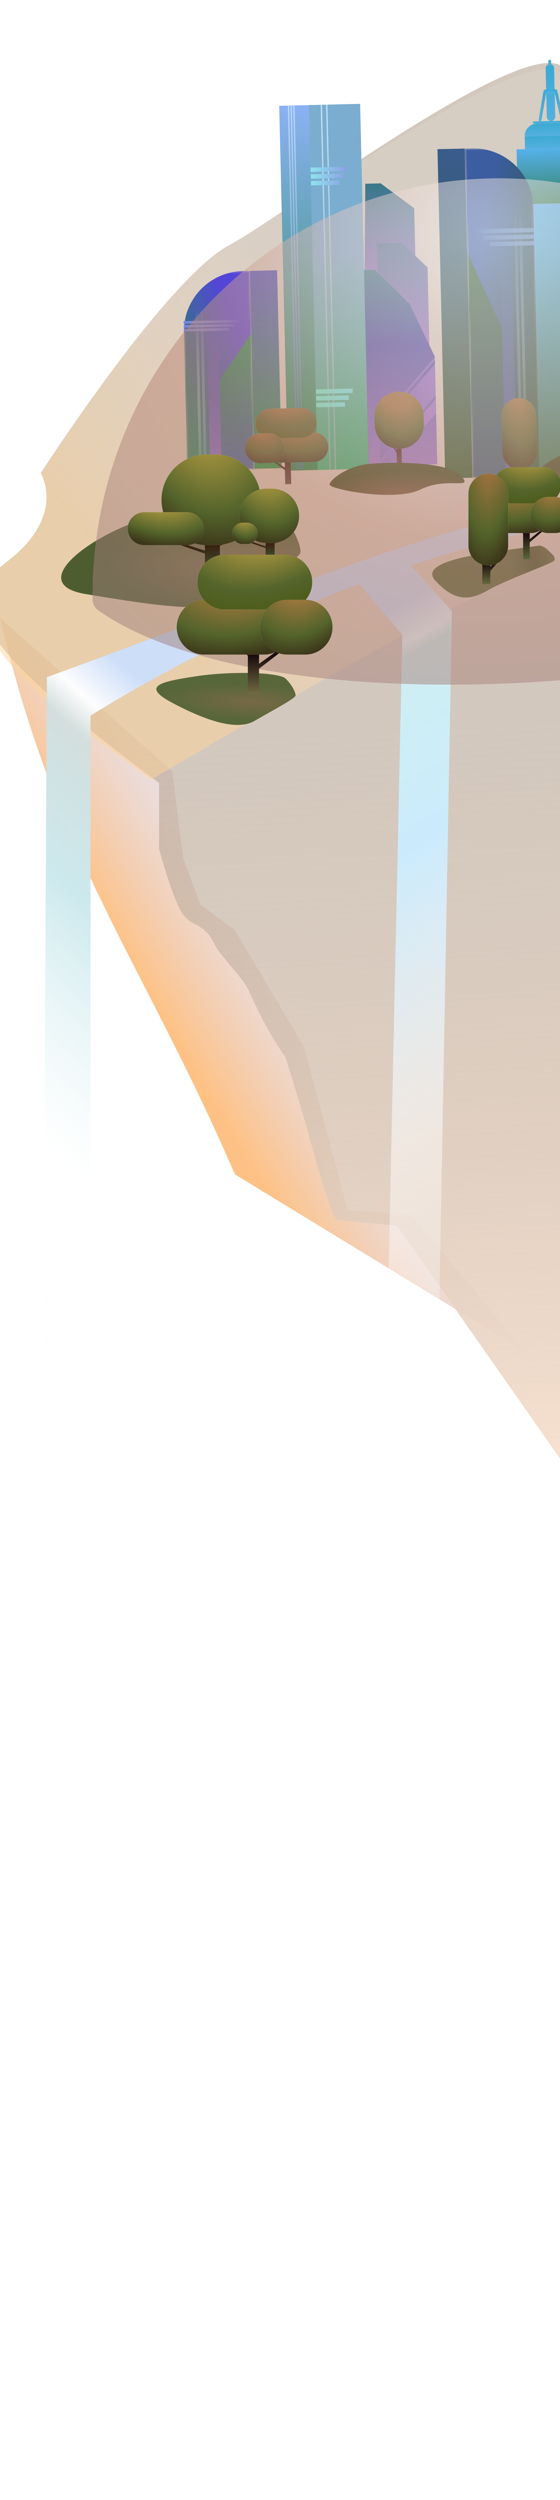 <svg width="263" height="1173" viewBox="0 0 263 1173" fill="none" xmlns="http://www.w3.org/2000/svg">
<g filter="url(#filter0_in_6628_7676)">
<path d="M110.287 554.822C67.217 455.017 26.532 406.809 0 293.756L80.933 365.809L86.11 406.809L94.097 428.256L110.287 440.256L142.631 494.756L163.339 571.756L193.106 573.756L246.817 638.207L110.287 554.822Z" fill="url(#paint0_linear_6628_7676)"/>
</g>
<g filter="url(#filter1_in_6628_7676)">
<path d="M270.556 563.882L283.851 333.689C283.851 333.689 292.815 320.627 294.45 304.323C296.817 280.717 282.167 58.301 271.568 33.34C260.969 8.378 142.843 98.419 112.973 114.57C83.102 130.721 24.632 221.445 24.632 221.445C24.632 221.445 36.79 241.145 9.448 262.451C-4.058 272.975 2.307 272.02 0.083 289.64C-2.14 307.259 80.212 366.809 80.212 366.809V397.809C80.212 397.809 84.749 414.978 89.567 425.257C94.385 435.535 100.551 430.765 106.228 442.441C109.103 448.356 119.564 458.002 122.348 464.309C131.41 484.836 139.471 495.3 139.471 495.3C139.471 495.3 146.631 517.656 150.175 530.809C160.557 569.342 163.339 571.756 163.339 571.756L191.984 574.588L271.568 688.207L270.556 563.882Z" fill="url(#paint1_linear_6628_7676)"/>
</g>
<g filter="url(#filter2_in_6628_7676)">
<path d="M76.403 365.309C76.403 365.309 266.75 252.172 271.568 262.451L283.851 333.689C283.851 333.689 292.815 320.627 294.45 304.323C296.817 280.717 282.167 61.432 271.568 36.471C260.969 11.51 142.843 98.419 112.973 114.57C83.102 130.721 24.632 221.445 24.632 221.445C24.632 221.445 36.79 241.144 9.448 262.451C-4.058 272.975 2.307 272.02 0.083 289.64C-2.14 307.259 40.811 338.809 40.811 338.809L76.403 365.309Z" fill="url(#paint2_linear_6628_7676)"/>
</g>
<g filter="url(#filter3_n_6628_7676)">
<path d="M138.822 326.342C138.738 327.684 128 333.34 119.5 338.256C111 343.173 96 337.756 81.054 329.84C66.108 321.923 74.974 319.914 91.858 317.333C108.741 314.752 130.975 315.446 134.054 318.34C137.133 321.233 138.907 324.999 138.822 326.342Z" fill="url(#paint3_radial_6628_7676)"/>
</g>
<g filter="url(#filter4_n_6628_7676)">
<path d="M260.5 262.756C260.415 264.099 238 271.84 229.5 276.756C221 281.673 213.743 282.729 204.373 272.314C195.002 261.899 235.843 258.646 252.727 256.065C252.727 256.065 254.421 255.363 257.5 258.256C260.579 261.15 260.585 261.414 260.5 262.756Z" fill="url(#paint4_radial_6628_7676)"/>
</g>
<g filter="url(#filter5_n_6628_7676)">
<path d="M141.116 258.963C140.934 261.85 129.866 267.865 116.998 278.78C104.131 289.694 71.16 283.757 40.5 278.78C9.84 273.803 45.901 248.904 71.16 242.657C96.42 236.41 129.514 236.975 133.98 243.062C138.446 249.149 141.298 256.077 141.116 258.963Z" fill="url(#paint5_radial_6628_7676)"/>
</g>
<g filter="url(#filter6_n_6628_7676)">
<path d="M178.448 784.881L188.959 297.757L165.959 270.862L188.959 260.756L212.256 286.757L203.359 775.256L178.448 784.881Z" fill="url(#paint6_linear_6628_7676)"/>
<path d="M42.5 335.756C123.39 285.756 206.453 258.401 252.5 248.756V239.756C200.5 248.756 130 278.256 22.002 317.756L17.588 1163.35L42.5 1172.98L42.5 335.756Z" fill="url(#paint7_linear_6628_7676)"/>
</g>
<g filter="url(#filter7_n_6628_7676)">
<path d="M194.525 97.706L195.015 118.492L195.441 136.542L171.164 137.115L171.564 86.208L178.767 86.038L194.525 97.706Z" fill="url(#paint8_linear_6628_7676)"/>
<path d="M200.786 125.47L201.637 161.571L178.16 162.125L177.031 114.264L188.769 113.987L200.786 125.47Z" fill="url(#paint9_linear_6628_7676)"/>
<path d="M204.174 167.258L205.368 217.853L168.285 218.728L166.116 126.836L175.987 126.603L192.382 142.634L204.174 167.258Z" fill="url(#paint10_linear_6628_7676)"/>
<g opacity="0.4">
<path d="M204.542 187.335L178.61 217.283L178.641 218.627L182.946 218.526L204.7 194.055L204.542 187.335Z" fill="url(#paint11_linear_6628_7676)"/>
<path d="M204.155 170.952L178.223 200.9L178.578 215.943L204.501 185.611L204.155 170.952Z" fill="url(#paint12_linear_6628_7676)"/>
<path d="M204.305 167.364L169.159 208.237L169.023 210.271L204.198 168.97L204.305 167.364Z" fill="url(#paint13_linear_6628_7676)"/>
</g>
</g>
<g filter="url(#filter8_n_6628_7676)">
<rect width="39.662" height="127.906" transform="matrix(-1 0.024 0.024 1 280.223 94.969)" fill="url(#paint14_linear_6628_7676)"/>
<rect width="1.279" height="129.997" transform="matrix(-1 0.026 0.025 1 248.409 93.629)" fill="url(#paint15_linear_6628_7676)"/>
<rect width="1.279" height="129.997" transform="matrix(-1 0.026 0.025 1 250.779 93.573)" fill="url(#paint16_linear_6628_7676)"/>
<rect width="34.375" height="25.78" transform="matrix(-1 0.024 0.024 1 276.973 69.26)" fill="url(#paint17_linear_6628_7676)"/>
<rect width="26.442" height="5.949" transform="matrix(-1 0.024 0.024 1 272.866 63.407)" fill="url(#paint18_linear_6628_7676)"/>
<path d="M272.866 63.406C272.789 60.121 270.063 57.521 266.778 57.599L252.238 57.942C248.954 58.02 246.354 60.745 246.431 64.03L272.866 63.406Z" fill="url(#paint19_linear_6628_7676)"/>
<rect width="17.188" height="0.992" rx="0.496" transform="matrix(-1 0.024 0.024 1 267.415 56.592)" fill="url(#paint20_linear_6628_7676)"/>
<rect width="3.966" height="26.772" rx="1.983" transform="matrix(-1 0.024 0.024 1 260.176 29.985)" fill="url(#paint21_linear_6628_7676)"/>
<rect width="6.611" height="1.983" rx="0.992" transform="matrix(-1 0.024 0.024 1 261.779 41.849)" fill="url(#paint22_linear_6628_7676)"/>
<path d="M261.975 43.645C261.884 43.224 261.437 42.986 261.038 43.147C260.723 43.274 260.546 43.61 260.619 43.941L263.335 56.164C263.402 56.468 263.675 56.681 263.986 56.674C264.394 56.664 264.693 56.285 264.607 55.886L261.975 43.645Z" fill="url(#paint23_linear_6628_7676)"/>
<path d="M255.059 43.808C255.13 43.384 255.565 43.125 255.972 43.267C256.292 43.378 256.485 43.706 256.427 44.04L254.291 56.378C254.238 56.684 253.976 56.91 253.665 56.917C253.256 56.927 252.94 56.563 253.007 56.16L255.059 43.808Z" fill="url(#paint24_linear_6628_7676)"/>
<rect width="1.322" height="2.975" rx="0.661" transform="matrix(-1 0.024 0.024 1 258.807 28.034)" fill="url(#paint25_linear_6628_7676)"/>
</g>
<g filter="url(#filter9_n_6628_7676)">
<rect width="37.981" height="171.178" transform="matrix(-1 0.024 0.024 1 169.102 48.737)" fill="url(#paint26_linear_6628_7676)"/>
<g filter="url(#filter10_n_6628_7676)">
<path d="M169.102 48.737L145.11 49.303L149.148 220.434L173.14 219.868L169.102 48.737Z" fill="url(#paint27_linear_6628_7676)"/>
</g>
<rect width="0.637" height="171.16" transform="matrix(-1 0.029 0.024 1 153.771 49.099)" fill="url(#paint28_linear_6628_7676)"/>
<rect width="0.637" height="170.617" transform="matrix(-1 0.029 0.024 1 138.342 49.463)" fill="url(#paint29_linear_6628_7676)"/>
<rect width="0.637" height="170.617" transform="matrix(-1 0.029 0.024 1 137.069 49.5)" fill="url(#paint30_linear_6628_7676)"/>
<rect width="0.637" height="171.16" transform="matrix(-1 0.029 0.024 1 151.224 49.173)" fill="url(#paint31_linear_6628_7676)"/>
<rect width="0.637" height="170.617" transform="matrix(-1 0.029 0.024 1 135.795 49.537)" fill="url(#paint32_linear_6628_7676)"/>
<path d="M148.512 191.122L162.046 190.803L161.997 188.722L148.462 189.042L148.512 191.122ZM148.437 187.953L163.856 187.589L163.807 185.508L148.388 185.872L148.437 187.953ZM148.362 184.783L165.666 184.375L165.617 182.293L148.313 182.702L148.362 184.783Z" fill="url(#paint33_linear_6628_7676)"/>
<path d="M146.055 87.019L159.589 86.699L159.54 84.619L146.006 84.938L146.055 87.019ZM145.98 83.849L161.4 83.485L161.35 81.404L145.931 81.768L145.98 83.849ZM145.905 80.68L163.209 80.271L163.16 78.19L145.856 78.598L145.905 80.68Z" fill="url(#paint34_linear_6628_7676)"/>
</g>
<path d="M188.738 217.852L188.543 209.612L190.159 208.959L186.403 209.048L186.238 211.404L184.663 209.089L183.457 207.993L186.263 212.45L186.392 217.907L188.738 217.852Z" fill="url(#paint35_linear_6628_7676)"/>
<g filter="url(#filter11_n_6628_7676)">
<path d="M198.962 195.042C198.811 188.665 193.519 183.617 187.142 183.768C180.765 183.918 175.718 189.21 175.868 195.587L175.955 199.294C176.106 205.671 181.398 210.719 187.775 210.568C194.152 210.418 199.2 205.126 199.049 198.749L198.962 195.042Z" fill="#D9D9D9"/>
<path d="M198.962 195.042C198.811 188.665 193.519 183.617 187.142 183.768C180.765 183.918 175.718 189.21 175.868 195.587L175.955 199.294C176.106 205.671 181.398 210.719 187.775 210.568C194.152 210.418 199.2 205.126 199.049 198.749L198.962 195.042Z" fill="url(#paint36_radial_6628_7676)"/>
</g>
<g filter="url(#filter12_n_6628_7676)">
<mask id="mask0_6628_7676" style="mask-type:alpha" maskUnits="userSpaceOnUse" x="218" y="69" width="36" height="156">
<path d="M250.253 83.854C250.059 75.626 243.231 69.112 235.002 69.307L218.237 69.702L221.882 224.131L253.545 223.384L250.253 83.854Z" fill="url(#paint37_linear_6628_7676)"/>
</mask>
<g mask="url(#mask0_6628_7676)">
<path d="M250.568 97.211C250.2 81.606 237.251 69.254 221.646 69.622L218.237 69.702L221.882 224.131L253.545 223.384L250.568 97.211Z" fill="url(#paint38_linear_6628_7676)"/>
<path d="M217.405 113.887L235.89 154.395L237.941 241.297L220.421 241.71L217.405 113.887Z" fill="url(#paint39_linear_6628_7676)"/>
<rect width="5.257" height="130.869" transform="matrix(-1 0.024 0.024 1 239.594 93.79)" fill="url(#paint40_linear_6628_7676)"/>
<rect width="1.319" height="126.351" transform="matrix(-1 0.029 0.024 1 242.627 97.247)" fill="url(#paint41_linear_6628_7676)"/>
<rect width="1.319" height="126.351" transform="matrix(-1 0.029 0.024 1 244.912 97.198)" fill="url(#paint42_linear_6628_7676)"/>
</g>
<path d="M209.103 224.432L205.459 70.004L218.232 69.702L221.877 224.131L209.103 224.432Z" fill="url(#paint43_linear_6628_7676)"/>
<path d="M250.989 115.078L229.915 115.576L229.867 113.56L250.942 113.063L250.989 115.078ZM250.917 112.008L226.908 112.574L226.86 110.558L250.869 109.992L250.917 112.008ZM250.844 108.936L223.902 109.572L223.854 107.557L250.797 106.921L250.844 108.936Z" fill="url(#paint44_linear_6628_7676)"/>
</g>
<g filter="url(#filter13_n_6628_7676)">
<mask id="mask1_6628_7676" style="mask-type:alpha" maskUnits="userSpaceOnUse" x="86" y="127" width="34" height="94">
<path d="M86.051 142.744C85.857 134.516 92.37 127.688 100.598 127.494L117.363 127.098L119.554 219.944L87.89 220.691L86.051 142.744Z" fill="url(#paint45_linear_6628_7676)"/>
</mask>
<g mask="url(#mask1_6628_7676)">
<path d="M86.366 156.101C85.998 140.496 98.35 127.547 113.955 127.178L117.363 127.098L119.554 219.944L87.89 220.691L86.366 156.101Z" fill="url(#paint46_linear_6628_7676)"/>
<path d="M119.864 153.592L102.925 178.609L104.157 230.855L121.677 230.442L119.864 153.592Z" fill="url(#paint47_linear_6628_7676)"/>
<rect x="96.936" y="142.365" width="5.257" height="78.681" transform="rotate(-1.352 96.936 142.365)" fill="url(#paint48_linear_6628_7676)"/>
<rect width="1.319" height="75.965" transform="matrix(1 -0.02 0.023 1 94.035 144.555)" fill="url(#paint49_linear_6628_7676)"/>
<rect width="1.319" height="75.965" transform="matrix(1 -0.02 0.023 1 91.751 144.612)" fill="url(#paint50_linear_6628_7676)"/>
</g>
<path d="M132.332 219.642L130.141 126.796L117.368 127.098L119.559 219.944L132.332 219.642Z" fill="url(#paint51_linear_6628_7676)"/>
<path d="M86.354 155.575L107.428 155.078L107.4 153.866L86.326 154.364L86.354 155.575ZM86.311 153.729L110.32 153.162L110.291 151.951L86.282 152.517L86.311 153.729ZM86.267 151.883L113.21 151.247L113.181 150.036L86.239 150.671L86.267 151.883Z" fill="url(#paint52_linear_6628_7676)"/>
</g>
<g filter="url(#filter14_n_6628_7676)">
<path d="M154.802 227.419C154.982 229.491 185.386 235.684 197.712 229.586C210.038 223.488 222.836 230.176 216.494 223.278C210.152 216.379 184.332 216.714 173.576 217.648C162.82 218.581 154.622 225.348 154.802 227.419Z" fill="url(#paint53_radial_6628_7676)"/>
</g>
<g filter="url(#filter15_n_6628_7676)">
<path d="M247.84 226.798C248.022 228.896 278.656 235.183 291.07 229.013C303.485 222.842 316.382 229.622 309.989 222.632C303.597 215.643 280.948 210.911 270.112 211.851C259.277 212.791 247.658 224.7 247.84 226.798Z" fill="url(#paint54_radial_6628_7676)"/>
</g>
<path d="M246.211 230.084L245.968 219.793L247.987 218.977L243.295 219.088L243.089 222.031L241.121 219.139L239.615 217.77L243.12 223.337L243.281 230.154L246.211 230.084Z" fill="url(#paint55_linear_6628_7676)"/>
<g filter="url(#filter16_n_6628_7676)">
<path d="M251.769 194.75C251.664 190.276 247.951 186.734 243.476 186.839C239.002 186.945 235.46 190.658 235.565 195.133L235.973 212.403C236.078 216.878 239.791 220.42 244.266 220.314C248.741 220.208 252.283 216.495 252.177 212.021L251.769 194.75Z" fill="#D9D9D9"/>
<path d="M251.769 194.75C251.664 190.276 247.951 186.734 243.476 186.839C239.002 186.945 235.46 190.658 235.565 195.133L235.973 212.403C236.078 216.878 239.791 220.42 244.266 220.314C248.741 220.208 252.283 216.495 252.177 212.021L251.769 194.75Z" fill="url(#paint56_radial_6628_7676)"/>
</g>
<path d="M133.967 227.176L136.769 227.11L136.653 222.189L136.537 217.269L138.463 215.587L133.711 216.337L133.783 219.409L128.599 215.82L127.379 215.849L133.813 220.658L133.967 227.176Z" fill="url(#paint57_linear_6628_7676)"/>
<g filter="url(#filter17_n_6628_7676)">
<path d="M154.193 209.601C154.102 205.749 150.905 202.7 147.053 202.791L132.24 203.14C128.388 203.231 125.339 206.428 125.43 210.28C125.521 214.132 128.717 217.181 132.569 217.09L147.382 216.74C151.234 216.649 154.283 213.453 154.193 209.601Z" fill="#D9D9D9"/>
<path d="M154.193 209.601C154.102 205.749 150.905 202.7 147.053 202.791L132.24 203.14C128.388 203.231 125.339 206.428 125.43 210.28C125.521 214.132 128.717 217.181 132.569 217.09L147.382 216.74C151.234 216.649 154.283 213.453 154.193 209.601Z" fill="url(#paint58_radial_6628_7676)"/>
</g>
<g filter="url(#filter18_n_6628_7676)">
<path d="M148.731 198.254C148.64 194.402 145.444 191.353 141.592 191.444L126.779 191.794C122.927 191.885 119.878 195.081 119.969 198.933C120.06 202.785 123.256 205.834 127.108 205.743L141.921 205.394C145.773 205.303 148.822 202.106 148.731 198.254Z" fill="#D9D9D9"/>
<path d="M148.731 198.254C148.64 194.402 145.444 191.353 141.592 191.444L126.779 191.794C122.927 191.885 119.878 195.081 119.969 198.933C120.06 202.785 123.256 205.834 127.108 205.743L141.921 205.394C145.773 205.303 148.822 202.106 148.731 198.254Z" fill="url(#paint59_radial_6628_7676)"/>
</g>
<g filter="url(#filter19_n_6628_7676)">
<path d="M133.309 210.094C133.218 206.242 130.022 203.193 126.17 203.284L121.968 203.383C118.116 203.474 115.067 206.67 115.158 210.522C115.249 214.374 118.445 217.423 122.297 217.332L126.499 217.233C130.351 217.142 133.4 213.946 133.309 210.094Z" fill="#D9D9D9"/>
<path d="M133.309 210.094C133.218 206.242 130.022 203.193 126.17 203.284L121.968 203.383C118.116 203.474 115.067 206.67 115.158 210.522C115.249 214.374 118.445 217.423 122.297 217.332L126.499 217.233C130.351 217.142 133.4 213.946 133.309 210.094Z" fill="url(#paint60_radial_6628_7676)"/>
</g>
<g opacity="0.5" filter="url(#filter20_iin_6628_7676)">
<path d="M425.201 187.358C425.323 189.178 425.421 191.004 425.494 192.837C425.58 194.974 424.622 197.026 422.882 198.27C421.016 199.604 419.018 200.914 416.894 202.2C344.846 245.811 128.115 261.336 48.591 208.838C47.764 208.292 46.953 207.739 46.156 207.179C44.465 205.99 43.478 204.046 43.462 201.979C43.444 199.61 43.467 197.25 43.53 194.901C46.323 91.208 127.794 6.918 229.927 4.508C332.541 2.087 418.22 83.209 425.201 187.358Z" fill="url(#paint61_radial_6628_7676)"/>
</g>
<path d="M96.238 266.967H103.26V261.52V256.074L108.184 254.264L96.238 254.97V258.37L83.464 254.264L80.407 254.264L96.238 259.752V266.967Z" fill="url(#paint62_linear_6628_7676)"/>
<g filter="url(#filter21_n_6628_7676)">
<path d="M122.452 234.514C122.452 222.774 112.935 213.256 101.194 213.256H97.113C85.373 213.256 75.855 222.774 75.855 234.514C75.855 246.255 85.373 255.772 97.113 255.772H101.194C112.935 255.772 122.452 246.255 122.452 234.514Z" fill="#D9D9D9"/>
<path d="M122.452 234.514C122.452 222.774 112.935 213.256 101.194 213.256H97.113C85.373 213.256 75.855 222.774 75.855 234.514C75.855 246.255 85.373 255.772 97.113 255.772H101.194C112.935 255.772 122.452 246.255 122.452 234.514Z" fill="url(#paint63_radial_6628_7676)"/>
</g>
<g filter="url(#filter22_n_6628_7676)">
<path d="M95.6 248.052C95.6 243.789 92.143 240.333 87.88 240.333H67.72C63.456 240.333 60 243.789 60 248.052C60 252.316 63.456 255.772 67.72 255.772H87.88C92.143 255.772 95.6 252.316 95.6 248.052Z" fill="#D9D9D9"/>
<path d="M95.6 248.052C95.6 243.789 92.143 240.333 87.88 240.333H67.72C63.456 240.333 60 243.789 60 248.052C60 252.316 63.456 255.772 67.72 255.772H87.88C92.143 255.772 95.6 252.316 95.6 248.052Z" fill="url(#paint64_radial_6628_7676)"/>
</g>
<path d="M124.743 261.483H128.956V258.215V254.947L131.91 253.861L124.743 254.285V256.324L117.078 253.861L115.244 253.861L124.743 257.154V261.483Z" fill="url(#paint65_linear_6628_7676)"/>
<g filter="url(#filter23_n_6628_7676)">
<path d="M140.471 242.011C140.471 234.967 134.761 229.256 127.716 229.256H125.268C118.224 229.256 112.513 234.967 112.513 242.011C112.513 249.055 118.224 254.766 125.268 254.766H127.716C134.761 254.766 140.471 249.055 140.471 242.011Z" fill="#D9D9D9"/>
<path d="M140.471 242.011C140.471 234.967 134.761 229.256 127.716 229.256H125.268C118.224 229.256 112.513 234.967 112.513 242.011C112.513 249.055 118.224 254.766 125.268 254.766H127.716C134.761 254.766 140.471 249.055 140.471 242.011Z" fill="url(#paint66_radial_6628_7676)"/>
</g>
<g filter="url(#filter24_n_6628_7676)">
<path d="M121 250.256C121 247.495 118.761 245.256 116 245.256H114C111.239 245.256 109 247.495 109 250.256C109 253.018 111.239 255.256 114 255.256H116C118.761 255.256 121 253.018 121 250.256Z" fill="#D9D9D9"/>
<path d="M121 250.256C121 247.495 118.761 245.256 116 245.256H114C111.239 245.256 109 247.495 109 250.256C109 253.018 111.239 255.256 114 255.256H116C118.761 255.256 121 253.018 121 250.256Z" fill="url(#paint67_radial_6628_7676)"/>
</g>
<path d="M121.659 325.779H116.408V316.705V307.631L112.726 304.616L121.659 305.792V311.456L131.212 304.616L133.498 304.616L121.659 313.759V325.779Z" fill="url(#paint68_linear_6628_7676)"/>
<g filter="url(#filter25_n_6628_7676)">
<path d="M83 294.267C83 287.164 88.758 281.406 95.862 281.406H124.041C131.144 281.406 136.902 287.164 136.902 294.267C136.902 301.37 131.144 307.129 124.041 307.129H95.862C88.758 307.129 83 301.37 83 294.267Z" fill="#D9D9D9"/>
<path d="M83 294.267C83 287.164 88.758 281.406 95.862 281.406H124.041C131.144 281.406 136.902 287.164 136.902 294.267C136.902 301.37 131.144 307.129 124.041 307.129H95.862C88.758 307.129 83 301.37 83 294.267Z" fill="url(#paint69_radial_6628_7676)"/>
</g>
<g filter="url(#filter26_n_6628_7676)">
<path d="M92.728 273.118C92.728 266.015 98.486 260.256 105.589 260.256H133.769C140.872 260.256 146.63 266.015 146.63 273.118C146.63 280.221 140.872 285.979 133.769 285.979H105.589C98.486 285.979 92.728 280.221 92.728 273.118Z" fill="#D9D9D9"/>
<path d="M92.728 273.118C92.728 266.015 98.486 260.256 105.589 260.256H133.769C140.872 260.256 146.63 266.015 146.63 273.118C146.63 280.221 140.872 285.979 133.769 285.979H105.589C98.486 285.979 92.728 280.221 92.728 273.118Z" fill="url(#paint70_radial_6628_7676)"/>
</g>
<g filter="url(#filter27_n_6628_7676)">
<path d="M122.137 294.267C122.137 287.164 127.895 281.406 134.998 281.406H143.292C150.395 281.406 156.153 287.164 156.153 294.267C156.153 301.37 150.395 307.129 143.292 307.129H134.998C127.895 307.129 122.137 301.37 122.137 294.267Z" fill="#D9D9D9"/>
<path d="M122.137 294.267C122.137 287.164 127.895 281.406 134.998 281.406H143.292C150.395 281.406 156.153 287.164 156.153 294.267C156.153 301.37 150.395 307.129 143.292 307.129H134.998C127.895 307.129 122.137 301.37 122.137 294.267Z" fill="url(#paint71_radial_6628_7676)"/>
</g>
<path d="M248.777 262.382H245.683V256.41V250.438L243.514 248.453L248.777 249.227V252.955L254.405 248.453L255.752 248.453L248.777 254.471V262.382Z" fill="url(#paint72_linear_6628_7676)"/>
<g filter="url(#filter28_n_6628_7676)">
<path d="M226 241.642C226 236.966 229.79 233.176 234.465 233.176H249.292C253.967 233.176 257.757 236.966 257.757 241.642C257.757 246.317 253.967 250.107 249.292 250.107H234.465C229.79 250.107 226 246.317 226 241.642Z" fill="#D9D9D9"/>
<path d="M226 241.642C226 236.966 229.79 233.176 234.465 233.176H249.292C253.967 233.176 257.757 236.966 257.757 241.642C257.757 246.317 253.967 250.107 249.292 250.107H234.465C229.79 250.107 226 246.317 226 241.642Z" fill="url(#paint73_radial_6628_7676)"/>
</g>
<g filter="url(#filter29_n_6628_7676)">
<path d="M231.731 227.722C231.731 223.046 235.521 219.256 240.197 219.256H255.024C259.699 219.256 263.489 223.046 263.489 227.722C263.489 232.397 259.699 236.187 255.024 236.187H240.197C235.521 236.187 231.731 232.397 231.731 227.722Z" fill="#D9D9D9"/>
<path d="M231.731 227.722C231.731 223.046 235.521 219.256 240.197 219.256H255.024C259.699 219.256 263.489 223.046 263.489 227.722C263.489 232.397 259.699 236.187 255.024 236.187H240.197C235.521 236.187 231.731 232.397 231.731 227.722Z" fill="url(#paint74_radial_6628_7676)"/>
</g>
<g filter="url(#filter30_n_6628_7676)">
<path d="M249.058 241.642C249.058 236.966 252.848 233.176 257.523 233.176H260.634C265.309 233.176 269.099 236.966 269.099 241.642C269.099 246.317 265.309 250.107 260.634 250.107H257.523C252.848 250.107 249.058 246.317 249.058 241.642Z" fill="#D9D9D9"/>
<path d="M249.058 241.642C249.058 236.966 252.848 233.176 257.523 233.176H260.634C265.309 233.176 269.099 236.966 269.099 241.642C269.099 246.317 265.309 250.107 260.634 250.107H257.523C252.848 250.107 249.058 246.317 249.058 241.642Z" fill="url(#paint75_radial_6628_7676)"/>
</g>
<path d="M226.532 274.042V264.829L226.301 264.141H230.06L230.281 265.934L233.314 263.043L234.746 262.599L230.281 267.94V274.042H226.532Z" fill="url(#paint76_linear_6628_7676)"/>
<g filter="url(#filter31_n_6628_7676)">
<path d="M220 231.577C220 226.43 224.173 222.256 229.321 222.256C234.469 222.256 238.642 226.43 238.642 231.577V255.957C238.642 261.105 234.469 265.278 229.321 265.278C224.173 265.278 220 261.105 220 255.957V231.577Z" fill="#D9D9D9"/>
<path d="M220 231.577C220 226.43 224.173 222.256 229.321 222.256C234.469 222.256 238.642 226.43 238.642 231.577V255.957C238.642 261.105 234.469 265.278 229.321 265.278C224.173 265.278 220 261.105 220 255.957V231.577Z" fill="url(#paint77_radial_6628_7676)"/>
</g>
<defs>
<filter id="filter0_in_6628_7676" x="0" y="293.756" width="246.817" height="344.45" filterUnits="userSpaceOnUse" color-interpolation-filters="sRGB">
<feFlood flood-opacity="0" result="BackgroundImageFix"/>
<feBlend mode="normal" in="SourceGraphic" in2="BackgroundImageFix" result="shape"/>
<feColorMatrix in="SourceAlpha" type="matrix" values="0 0 0 0 0 0 0 0 0 0 0 0 0 0 0 0 0 0 127 0" result="hardAlpha"/>
<feOffset dy="-3.85"/>
<feComposite in2="hardAlpha" operator="arithmetic" k2="-1" k3="1"/>
<feColorMatrix type="matrix" values="0 0 0 0 1 0 0 0 0 0.888 0 0 0 0 0.746 0 0 0 0.3 0"/>
<feBlend mode="normal" in2="shape" result="effect1_innerShadow_6628_7676"/>
<feTurbulence type="fractalNoise" baseFrequency="2 2" stitchTiles="stitch" numOctaves="3" result="noise" seed="8707" />
<feColorMatrix in="noise" type="luminanceToAlpha" result="alphaNoise" />
<feComponentTransfer in="alphaNoise" result="coloredNoise1">
<feFuncA type="discrete" tableValues="1 1 1 1 1 1 1 1 1 1 1 1 1 1 1 1 1 1 1 1 1 1 1 1 1 1 1 1 1 1 1 1 1 1 1 1 1 1 1 1 1 1 1 1 1 1 1 1 1 1 1 0 0 0 0 0 0 0 0 0 0 0 0 0 0 0 0 0 0 0 0 0 0 0 0 0 0 0 0 0 0 0 0 0 0 0 0 0 0 0 0 0 0 0 0 0 0 0 0 0 "/>
</feComponentTransfer>
<feComposite operator="in" in2="effect1_innerShadow_6628_7676" in="coloredNoise1" result="noise1Clipped" />
<feFlood flood-color="rgba(127, 54, 54, 0.25)" result="color1Flood" />
<feComposite operator="in" in2="noise1Clipped" in="color1Flood" result="color1" />
<feMerge result="effect2_noise_6628_7676">
<feMergeNode in="effect1_innerShadow_6628_7676" />
<feMergeNode in="color1" />
</feMerge>
</filter>
<filter id="filter1_in_6628_7676" x="0.039" y="28.995" width="294.665" height="659.212" filterUnits="userSpaceOnUse" color-interpolation-filters="sRGB">
<feFlood flood-opacity="0" result="BackgroundImageFix"/>
<feBlend mode="normal" in="SourceGraphic" in2="BackgroundImageFix" result="shape"/>
<feColorMatrix in="SourceAlpha" type="matrix" values="0 0 0 0 0 0 0 0 0 0 0 0 0 0 0 0 0 0 127 0" result="hardAlpha"/>
<feOffset dx="-5.5" dy="0.55"/>
<feComposite in2="hardAlpha" operator="arithmetic" k2="-1" k3="1"/>
<feColorMatrix type="matrix" values="0 0 0 0 1 0 0 0 0 0.933 0 0 0 0 0.799 0 0 0 0.3 0"/>
<feBlend mode="normal" in2="shape" result="effect1_innerShadow_6628_7676"/>
<feTurbulence type="fractalNoise" baseFrequency="2 2" stitchTiles="stitch" numOctaves="3" result="noise" seed="8707" />
<feColorMatrix in="noise" type="luminanceToAlpha" result="alphaNoise" />
<feComponentTransfer in="alphaNoise" result="coloredNoise1">
<feFuncA type="discrete" tableValues="1 1 1 1 1 1 1 1 1 1 1 1 1 1 1 1 1 1 1 1 1 1 1 1 1 1 1 1 1 1 1 1 1 1 1 1 1 1 1 1 1 1 1 1 1 1 1 1 1 1 1 0 0 0 0 0 0 0 0 0 0 0 0 0 0 0 0 0 0 0 0 0 0 0 0 0 0 0 0 0 0 0 0 0 0 0 0 0 0 0 0 0 0 0 0 0 0 0 0 0 "/>
</feComponentTransfer>
<feComposite operator="in" in2="effect1_innerShadow_6628_7676" in="coloredNoise1" result="noise1Clipped" />
<feFlood flood-color="rgba(127, 54, 54, 0.25)" result="color1Flood" />
<feComposite operator="in" in2="noise1Clipped" in="color1Flood" result="color1" />
<feMerge result="effect2_noise_6628_7676">
<feMergeNode in="effect1_innerShadow_6628_7676" />
<feMergeNode in="color1" />
</feMerge>
</filter>
<filter id="filter2_in_6628_7676" x="0" y="31.998" width="294.704" height="333.311" filterUnits="userSpaceOnUse" color-interpolation-filters="sRGB">
<feFlood flood-opacity="0" result="BackgroundImageFix"/>
<feBlend mode="normal" in="SourceGraphic" in2="BackgroundImageFix" result="shape"/>
<feColorMatrix in="SourceAlpha" type="matrix" values="0 0 0 0 0 0 0 0 0 0 0 0 0 0 0 0 0 0 127 0" result="hardAlpha"/>
<feOffset dx="-5.5" dy="0.55"/>
<feComposite in2="hardAlpha" operator="arithmetic" k2="-1" k3="1"/>
<feColorMatrix type="matrix" values="0 0 0 0 1 0 0 0 0 0.933 0 0 0 0 0.799 0 0 0 0.3 0"/>
<feBlend mode="normal" in2="shape" result="effect1_innerShadow_6628_7676"/>
<feTurbulence type="fractalNoise" baseFrequency="2 2" stitchTiles="stitch" numOctaves="3" result="noise" seed="8707" />
<feColorMatrix in="noise" type="luminanceToAlpha" result="alphaNoise" />
<feComponentTransfer in="alphaNoise" result="coloredNoise1">
<feFuncA type="discrete" tableValues="1 1 1 1 1 1 1 1 1 1 1 1 1 1 1 1 1 1 1 1 1 1 1 1 1 1 1 1 1 1 1 1 1 1 1 1 1 1 1 1 1 1 1 1 1 1 1 1 1 1 1 0 0 0 0 0 0 0 0 0 0 0 0 0 0 0 0 0 0 0 0 0 0 0 0 0 0 0 0 0 0 0 0 0 0 0 0 0 0 0 0 0 0 0 0 0 0 0 0 0 "/>
</feComponentTransfer>
<feComposite operator="in" in2="effect1_innerShadow_6628_7676" in="coloredNoise1" result="noise1Clipped" />
<feFlood flood-color="rgba(127, 54, 54, 0.25)" result="color1Flood" />
<feComposite operator="in" in2="noise1Clipped" in="color1Flood" result="color1" />
<feMerge result="effect2_noise_6628_7676">
<feMergeNode in="effect1_innerShadow_6628_7676" />
<feMergeNode in="color1" />
</feMerge>
</filter>
<filter id="filter3_n_6628_7676" x="73.432" y="315.734" width="65.393" height="24.399" filterUnits="userSpaceOnUse" color-interpolation-filters="sRGB">
<feFlood flood-opacity="0" result="BackgroundImageFix"/>
<feBlend mode="normal" in="SourceGraphic" in2="BackgroundImageFix" result="shape"/>
<feTurbulence type="fractalNoise" baseFrequency="2 2" stitchTiles="stitch" numOctaves="3" result="noise" seed="5736" />
<feColorMatrix in="noise" type="luminanceToAlpha" result="alphaNoise" />
<feComponentTransfer in="alphaNoise" result="coloredNoise1">
<feFuncA type="discrete" tableValues="0 0 0 0 0 0 0 1 1 1 1 1 1 1 1 1 1 1 1 1 1 1 1 1 1 1 1 1 1 1 1 1 1 1 1 1 1 1 1 1 1 1 1 0 0 0 0 0 0 0 0 0 0 0 0 0 0 0 0 0 0 0 0 0 0 0 0 0 0 0 0 0 0 0 0 0 0 0 0 0 0 0 0 0 0 0 0 0 0 0 0 0 0 0 0 0 0 0 0 0 "/>
</feComponentTransfer>
<feComposite operator="in" in2="shape" in="coloredNoise1" result="noise1Clipped" />
<feFlood flood-color="rgba(114, 157, 106, 0.25)" result="color1Flood" />
<feComposite operator="in" in2="noise1Clipped" in="color1Flood" result="color1" />
<feMerge result="effect1_noise_6628_7676">
<feMergeNode in="shape" />
<feMergeNode in="color1" />
</feMerge>
</filter>
<filter id="filter4_n_6628_7676" x="202.994" y="255.99" width="57.528" height="24.366" filterUnits="userSpaceOnUse" color-interpolation-filters="sRGB">
<feFlood flood-opacity="0" result="BackgroundImageFix"/>
<feBlend mode="normal" in="SourceGraphic" in2="BackgroundImageFix" result="shape"/>
<feTurbulence type="fractalNoise" baseFrequency="2 2" stitchTiles="stitch" numOctaves="3" result="noise" seed="5736" />
<feColorMatrix in="noise" type="luminanceToAlpha" result="alphaNoise" />
<feComponentTransfer in="alphaNoise" result="coloredNoise1">
<feFuncA type="discrete" tableValues="0 0 0 0 0 0 0 1 1 1 1 1 1 1 1 1 1 1 1 1 1 1 1 1 1 1 1 1 1 1 1 1 1 1 1 1 1 1 1 1 1 1 1 0 0 0 0 0 0 0 0 0 0 0 0 0 0 0 0 0 0 0 0 0 0 0 0 0 0 0 0 0 0 0 0 0 0 0 0 0 0 0 0 0 0 0 0 0 0 0 0 0 0 0 0 0 0 0 0 0 "/>
</feComponentTransfer>
<feComposite operator="in" in2="shape" in="coloredNoise1" result="noise1Clipped" />
<feFlood flood-color="rgba(114, 157, 106, 0.25)" result="color1Flood" />
<feComposite operator="in" in2="noise1Clipped" in="color1Flood" result="color1" />
<feMerge result="effect1_noise_6628_7676">
<feMergeNode in="shape" />
<feMergeNode in="color1" />
</feMerge>
</filter>
<filter id="filter5_n_6628_7676" x="28.73" y="238.227" width="112.394" height="46.707" filterUnits="userSpaceOnUse" color-interpolation-filters="sRGB">
<feFlood flood-opacity="0" result="BackgroundImageFix"/>
<feBlend mode="normal" in="SourceGraphic" in2="BackgroundImageFix" result="shape"/>
<feTurbulence type="fractalNoise" baseFrequency="2 2" stitchTiles="stitch" numOctaves="3" result="noise" seed="5736" />
<feColorMatrix in="noise" type="luminanceToAlpha" result="alphaNoise" />
<feComponentTransfer in="alphaNoise" result="coloredNoise1">
<feFuncA type="discrete" tableValues="0 0 0 0 0 0 0 1 1 1 1 1 1 1 1 1 1 1 1 1 1 1 1 1 1 1 1 1 1 1 1 1 1 1 1 1 1 1 1 1 1 1 1 0 0 0 0 0 0 0 0 0 0 0 0 0 0 0 0 0 0 0 0 0 0 0 0 0 0 0 0 0 0 0 0 0 0 0 0 0 0 0 0 0 0 0 0 0 0 0 0 0 0 0 0 0 0 0 0 0 "/>
</feComponentTransfer>
<feComposite operator="in" in2="shape" in="coloredNoise1" result="noise1Clipped" />
<feFlood flood-color="rgba(114, 157, 106, 0.25)" result="color1Flood" />
<feComposite operator="in" in2="noise1Clipped" in="color1Flood" result="color1" />
<feMerge result="effect1_noise_6628_7676">
<feMergeNode in="shape" />
<feMergeNode in="color1" />
</feMerge>
</filter>
<filter id="filter6_n_6628_7676" x="17.588" y="239.756" width="234.912" height="933.219" filterUnits="userSpaceOnUse" color-interpolation-filters="sRGB">
<feFlood flood-opacity="0" result="BackgroundImageFix"/>
<feBlend mode="normal" in="SourceGraphic" in2="BackgroundImageFix" result="shape"/>
<feTurbulence type="fractalNoise" baseFrequency="2 2" stitchTiles="stitch" numOctaves="3" result="noise" seed="5412" />
<feColorMatrix in="noise" type="luminanceToAlpha" result="alphaNoise" />
<feComponentTransfer in="alphaNoise" result="coloredNoise1">
<feFuncA type="discrete" tableValues="1 1 1 1 1 1 1 1 1 1 1 1 1 1 1 1 1 1 1 1 1 1 1 1 1 1 1 1 1 1 1 1 1 1 1 1 1 1 1 1 1 1 1 1 1 1 1 1 1 1 1 0 0 0 0 0 0 0 0 0 0 0 0 0 0 0 0 0 0 0 0 0 0 0 0 0 0 0 0 0 0 0 0 0 0 0 0 0 0 0 0 0 0 0 0 0 0 0 0 0 "/>
</feComponentTransfer>
<feComposite operator="in" in2="shape" in="coloredNoise1" result="noise1Clipped" />
<feFlood flood-color="rgba(131, 180, 230, 0.5)" result="color1Flood" />
<feComposite operator="in" in2="noise1Clipped" in="color1Flood" result="color1" />
<feMerge result="effect1_noise_6628_7676">
<feMergeNode in="shape" />
<feMergeNode in="color1" />
</feMerge>
</filter>
<filter id="filter7_n_6628_7676" x="166.116" y="86.038" width="39.252" height="132.69" filterUnits="userSpaceOnUse" color-interpolation-filters="sRGB">
<feFlood flood-opacity="0" result="BackgroundImageFix"/>
<feBlend mode="normal" in="SourceGraphic" in2="BackgroundImageFix" result="shape"/>
<feTurbulence type="fractalNoise" baseFrequency="3.124 3.124" stitchTiles="stitch" numOctaves="3" result="noise" seed="8707" />
<feColorMatrix in="noise" type="luminanceToAlpha" result="alphaNoise" />
<feComponentTransfer in="alphaNoise" result="coloredNoise1">
<feFuncA type="discrete" tableValues="1 1 1 1 1 1 1 1 1 1 1 1 1 1 1 1 1 1 1 1 1 1 1 1 1 1 1 1 1 1 1 1 1 1 1 1 1 1 1 1 1 1 1 1 1 1 1 1 1 1 1 0 0 0 0 0 0 0 0 0 0 0 0 0 0 0 0 0 0 0 0 0 0 0 0 0 0 0 0 0 0 0 0 0 0 0 0 0 0 0 0 0 0 0 0 0 0 0 0 0 "/>
</feComponentTransfer>
<feComposite operator="in" in2="shape" in="coloredNoise1" result="noise1Clipped" />
<feFlood flood-color="rgba(200, 79, 99, 0.25)" result="color1Flood" />
<feComposite operator="in" in2="noise1Clipped" in="color1Flood" result="color1" />
<feMerge result="effect1_noise_6628_7676">
<feMergeNode in="shape" />
<feMergeNode in="color1" />
</feMerge>
</filter>
<filter id="filter8_n_6628_7676" x="240.572" y="28.049" width="42.669" height="195.727" filterUnits="userSpaceOnUse" color-interpolation-filters="sRGB">
<feFlood flood-opacity="0" result="BackgroundImageFix"/>
<feBlend mode="normal" in="SourceGraphic" in2="BackgroundImageFix" result="shape"/>
<feTurbulence type="fractalNoise" baseFrequency="2.578 2.578" stitchTiles="stitch" numOctaves="3" result="noise" seed="8707" />
<feColorMatrix in="noise" type="luminanceToAlpha" result="alphaNoise" />
<feComponentTransfer in="alphaNoise" result="coloredNoise1">
<feFuncA type="discrete" tableValues="1 1 1 1 1 1 1 1 1 1 1 1 1 1 1 1 1 1 1 1 1 1 1 1 1 1 1 1 1 1 1 1 1 1 1 1 1 1 1 1 1 1 1 1 1 1 1 1 1 1 1 0 0 0 0 0 0 0 0 0 0 0 0 0 0 0 0 0 0 0 0 0 0 0 0 0 0 0 0 0 0 0 0 0 0 0 0 0 0 0 0 0 0 0 0 0 0 0 0 0 "/>
</feComponentTransfer>
<feComposite operator="in" in2="shape" in="coloredNoise1" result="noise1Clipped" />
<feFlood flood-color="rgba(193, 81, 81, 0.25)" result="color1Flood" />
<feComposite operator="in" in2="noise1Clipped" in="color1Flood" result="color1" />
<feMerge result="effect1_noise_6628_7676">
<feMergeNode in="shape" />
<feMergeNode in="color1" />
</feMerge>
</filter>
<filter id="filter9_n_6628_7676" x="131.131" y="48.737" width="42.009" height="172.027" filterUnits="userSpaceOnUse" color-interpolation-filters="sRGB">
<feFlood flood-opacity="0" result="BackgroundImageFix"/>
<feBlend mode="normal" in="SourceGraphic" in2="BackgroundImageFix" result="shape"/>
<feTurbulence type="fractalNoise" baseFrequency="1.933 1.933" stitchTiles="stitch" numOctaves="3" result="noise" seed="8707" />
<feColorMatrix in="noise" type="luminanceToAlpha" result="alphaNoise" />
<feComponentTransfer in="alphaNoise" result="coloredNoise1">
<feFuncA type="discrete" tableValues="1 1 1 1 1 1 1 1 1 1 1 1 1 1 1 1 1 1 1 1 1 1 1 1 1 1 1 1 1 1 1 1 1 1 1 1 1 1 1 1 1 1 1 1 1 1 1 1 1 1 1 0 0 0 0 0 0 0 0 0 0 0 0 0 0 0 0 0 0 0 0 0 0 0 0 0 0 0 0 0 0 0 0 0 0 0 0 0 0 0 0 0 0 0 0 0 0 0 0 0 "/>
</feComponentTransfer>
<feComposite operator="in" in2="shape" in="coloredNoise1" result="noise1Clipped" />
<feFlood flood-color="rgba(136, 133, 25, 0.25)" result="color1Flood" />
<feComposite operator="in" in2="noise1Clipped" in="color1Flood" result="color1" />
<feMerge result="effect1_noise_6628_7676">
<feMergeNode in="shape" />
<feMergeNode in="color1" />
</feMerge>
</filter>
<filter id="filter10_n_6628_7676" x="145.11" y="48.737" width="28.03" height="171.697" filterUnits="userSpaceOnUse" color-interpolation-filters="sRGB">
<feFlood flood-opacity="0" result="BackgroundImageFix"/>
<feBlend mode="normal" in="SourceGraphic" in2="BackgroundImageFix" result="shape"/>
<feTurbulence type="fractalNoise" baseFrequency="2.899 2.899" stitchTiles="stitch" numOctaves="3" result="noise" seed="0" />
<feColorMatrix in="noise" type="luminanceToAlpha" result="alphaNoise" />
<feComponentTransfer in="alphaNoise" result="coloredNoise1">
<feFuncA type="discrete" tableValues="1 1 1 1 1 1 1 1 1 1 1 1 1 1 1 1 1 1 1 1 1 1 1 1 1 1 1 1 1 1 1 1 1 1 1 1 1 1 1 1 1 1 1 1 1 1 1 1 1 1 1 0 0 0 0 0 0 0 0 0 0 0 0 0 0 0 0 0 0 0 0 0 0 0 0 0 0 0 0 0 0 0 0 0 0 0 0 0 0 0 0 0 0 0 0 0 0 0 0 0 "/>
</feComponentTransfer>
<feComposite operator="in" in2="shape" in="coloredNoise1" result="noise1Clipped" />
<feFlood flood-color="rgba(116, 84, 46, 0.25)" result="color1Flood" />
<feComposite operator="in" in2="noise1Clipped" in="color1Flood" result="color1" />
<feMerge result="effect1_noise_6628_7676">
<feMergeNode in="shape" />
<feMergeNode in="color1" />
</feMerge>
</filter>
<filter id="filter11_n_6628_7676" x="175.865" y="183.764" width="23.188" height="26.807" filterUnits="userSpaceOnUse" color-interpolation-filters="sRGB">
<feFlood flood-opacity="0" result="BackgroundImageFix"/>
<feBlend mode="normal" in="SourceGraphic" in2="BackgroundImageFix" result="shape"/>
<feTurbulence type="fractalNoise" baseFrequency="1.514 1.514" stitchTiles="stitch" numOctaves="3" result="noise" seed="5736" />
<feColorMatrix in="noise" type="luminanceToAlpha" result="alphaNoise" />
<feComponentTransfer in="alphaNoise" result="coloredNoise1">
<feFuncA type="discrete" tableValues="0 0 0 0 0 0 0 1 1 1 1 1 1 1 1 1 1 1 1 1 1 1 1 1 1 1 1 1 1 1 1 1 1 1 1 1 1 1 1 1 1 1 1 0 0 0 0 0 0 0 0 0 0 0 0 0 0 0 0 0 0 0 0 0 0 0 0 0 0 0 0 0 0 0 0 0 0 0 0 0 0 0 0 0 0 0 0 0 0 0 0 0 0 0 0 0 0 0 0 0 "/>
</feComponentTransfer>
<feComposite operator="in" in2="shape" in="coloredNoise1" result="noise1Clipped" />
<feFlood flood-color="rgba(68, 92, 23, 0.25)" result="color1Flood" />
<feComposite operator="in" in2="noise1Clipped" in="color1Flood" result="color1" />
<feMerge result="effect1_noise_6628_7676">
<feMergeNode in="shape" />
<feMergeNode in="color1" />
</feMerge>
</filter>
<filter id="filter12_n_6628_7676" x="205.459" y="69.614" width="48.086" height="154.818" filterUnits="userSpaceOnUse" color-interpolation-filters="sRGB">
<feFlood flood-opacity="0" result="BackgroundImageFix"/>
<feBlend mode="normal" in="SourceGraphic" in2="BackgroundImageFix" result="shape"/>
<feTurbulence type="fractalNoise" baseFrequency="1.868 1.868" stitchTiles="stitch" numOctaves="3" result="noise" seed="8707" />
<feColorMatrix in="noise" type="luminanceToAlpha" result="alphaNoise" />
<feComponentTransfer in="alphaNoise" result="coloredNoise1">
<feFuncA type="discrete" tableValues="1 1 1 1 1 1 1 1 1 1 1 1 1 1 1 1 1 1 1 1 1 1 1 1 1 1 1 1 1 1 1 1 1 1 1 1 1 1 1 1 1 1 1 1 1 1 1 1 1 1 1 0 0 0 0 0 0 0 0 0 0 0 0 0 0 0 0 0 0 0 0 0 0 0 0 0 0 0 0 0 0 0 0 0 0 0 0 0 0 0 0 0 0 0 0 0 0 0 0 0 "/>
</feComponentTransfer>
<feComposite operator="in" in2="shape" in="coloredNoise1" result="noise1Clipped" />
<feFlood flood-color="rgba(119, 50, 143, 0.25)" result="color1Flood" />
<feComposite operator="in" in2="noise1Clipped" in="color1Flood" result="color1" />
<feMerge result="effect1_noise_6628_7676">
<feMergeNode in="shape" />
<feMergeNode in="color1" />
</feMerge>
</filter>
<filter id="filter13_n_6628_7676" x="86.238" y="126.797" width="46.094" height="93.894" filterUnits="userSpaceOnUse" color-interpolation-filters="sRGB">
<feFlood flood-opacity="0" result="BackgroundImageFix"/>
<feBlend mode="normal" in="SourceGraphic" in2="BackgroundImageFix" result="shape"/>
<feTurbulence type="fractalNoise" baseFrequency="1.868 1.868" stitchTiles="stitch" numOctaves="3" result="noise" seed="8707" />
<feColorMatrix in="noise" type="luminanceToAlpha" result="alphaNoise" />
<feComponentTransfer in="alphaNoise" result="coloredNoise1">
<feFuncA type="discrete" tableValues="1 1 1 1 1 1 1 1 1 1 1 1 1 1 1 1 1 1 1 1 1 1 1 1 1 1 1 1 1 1 1 1 1 1 1 1 1 1 1 1 1 1 1 1 1 1 1 1 1 1 1 0 0 0 0 0 0 0 0 0 0 0 0 0 0 0 0 0 0 0 0 0 0 0 0 0 0 0 0 0 0 0 0 0 0 0 0 0 0 0 0 0 0 0 0 0 0 0 0 0 "/>
</feComponentTransfer>
<feComposite operator="in" in2="shape" in="coloredNoise1" result="noise1Clipped" />
<feFlood flood-color="rgba(119, 50, 143, 0.25)" result="color1Flood" />
<feComposite operator="in" in2="noise1Clipped" in="color1Flood" result="color1" />
<feMerge result="effect1_noise_6628_7676">
<feMergeNode in="shape" />
<feMergeNode in="color1" />
</feMerge>
</filter>
<filter id="filter14_n_6628_7676" x="154.799" y="217.148" width="63.374" height="15.055" filterUnits="userSpaceOnUse" color-interpolation-filters="sRGB">
<feFlood flood-opacity="0" result="BackgroundImageFix"/>
<feBlend mode="normal" in="SourceGraphic" in2="BackgroundImageFix" result="shape"/>
<feTurbulence type="fractalNoise" baseFrequency="3.97 3.97" stitchTiles="stitch" numOctaves="3" result="noise" seed="5736" />
<feColorMatrix in="noise" type="luminanceToAlpha" result="alphaNoise" />
<feComponentTransfer in="alphaNoise" result="coloredNoise1">
<feFuncA type="discrete" tableValues="0 0 0 0 0 0 0 1 1 1 1 1 1 1 1 1 1 1 1 1 1 1 1 1 1 1 1 1 1 1 1 1 1 1 1 1 1 1 1 1 1 1 1 0 0 0 0 0 0 0 0 0 0 0 0 0 0 0 0 0 0 0 0 0 0 0 0 0 0 0 0 0 0 0 0 0 0 0 0 0 0 0 0 0 0 0 0 0 0 0 0 0 0 0 0 0 0 0 0 0 "/>
</feComponentTransfer>
<feComposite operator="in" in2="shape" in="coloredNoise1" result="noise1Clipped" />
<feFlood flood-color="rgba(114, 157, 106, 0.25)" result="color1Flood" />
<feComposite operator="in" in2="noise1Clipped" in="color1Flood" result="color1" />
<feMerge result="effect1_noise_6628_7676">
<feMergeNode in="shape" />
<feMergeNode in="color1" />
</feMerge>
</filter>
<filter id="filter15_n_6628_7676" x="247.838" y="211.732" width="63.844" height="19.924" filterUnits="userSpaceOnUse" color-interpolation-filters="sRGB">
<feFlood flood-opacity="0" result="BackgroundImageFix"/>
<feBlend mode="normal" in="SourceGraphic" in2="BackgroundImageFix" result="shape"/>
<feTurbulence type="fractalNoise" baseFrequency="2.606 2.606" stitchTiles="stitch" numOctaves="3" result="noise" seed="5736" />
<feColorMatrix in="noise" type="luminanceToAlpha" result="alphaNoise" />
<feComponentTransfer in="alphaNoise" result="coloredNoise1">
<feFuncA type="discrete" tableValues="0 0 0 0 0 0 0 1 1 1 1 1 1 1 1 1 1 1 1 1 1 1 1 1 1 1 1 1 1 1 1 1 1 1 1 1 1 1 1 1 1 1 1 0 0 0 0 0 0 0 0 0 0 0 0 0 0 0 0 0 0 0 0 0 0 0 0 0 0 0 0 0 0 0 0 0 0 0 0 0 0 0 0 0 0 0 0 0 0 0 0 0 0 0 0 0 0 0 0 0 "/>
</feComponentTransfer>
<feComposite operator="in" in2="shape" in="coloredNoise1" result="noise1Clipped" />
<feFlood flood-color="rgba(114, 157, 106, 0.25)" result="color1Flood" />
<feComposite operator="in" in2="noise1Clipped" in="color1Flood" result="color1" />
<feMerge result="effect1_noise_6628_7676">
<feMergeNode in="shape" />
<feMergeNode in="color1" />
</feMerge>
</filter>
<filter id="filter16_n_6628_7676" x="235.563" y="186.837" width="16.616" height="33.479" filterUnits="userSpaceOnUse" color-interpolation-filters="sRGB">
<feFlood flood-opacity="0" result="BackgroundImageFix"/>
<feBlend mode="normal" in="SourceGraphic" in2="BackgroundImageFix" result="shape"/>
<feTurbulence type="fractalNoise" baseFrequency="1.212 1.212" stitchTiles="stitch" numOctaves="3" result="noise" seed="5736" />
<feColorMatrix in="noise" type="luminanceToAlpha" result="alphaNoise" />
<feComponentTransfer in="alphaNoise" result="coloredNoise1">
<feFuncA type="discrete" tableValues="0 0 0 0 0 0 0 1 1 1 1 1 1 1 1 1 1 1 1 1 1 1 1 1 1 1 1 1 1 1 1 1 1 1 1 1 1 1 1 1 1 1 1 0 0 0 0 0 0 0 0 0 0 0 0 0 0 0 0 0 0 0 0 0 0 0 0 0 0 0 0 0 0 0 0 0 0 0 0 0 0 0 0 0 0 0 0 0 0 0 0 0 0 0 0 0 0 0 0 0 "/>
</feComponentTransfer>
<feComposite operator="in" in2="shape" in="coloredNoise1" result="noise1Clipped" />
<feFlood flood-color="rgba(68, 92, 23, 0.25)" result="color1Flood" />
<feComposite operator="in" in2="noise1Clipped" in="color1Flood" result="color1" />
<feMerge result="effect1_noise_6628_7676">
<feMergeNode in="shape" />
<feMergeNode in="color1" />
</feMerge>
</filter>
<filter id="filter17_n_6628_7676" x="125.428" y="202.789" width="28.766" height="14.303" filterUnits="userSpaceOnUse" color-interpolation-filters="sRGB">
<feFlood flood-opacity="0" result="BackgroundImageFix"/>
<feBlend mode="normal" in="SourceGraphic" in2="BackgroundImageFix" result="shape"/>
<feTurbulence type="fractalNoise" baseFrequency="1.491 1.491" stitchTiles="stitch" numOctaves="3" result="noise" seed="5736" />
<feColorMatrix in="noise" type="luminanceToAlpha" result="alphaNoise" />
<feComponentTransfer in="alphaNoise" result="coloredNoise1">
<feFuncA type="discrete" tableValues="0 0 0 0 0 0 0 1 1 1 1 1 1 1 1 1 1 1 1 1 1 1 1 1 1 1 1 1 1 1 1 1 1 1 1 1 1 1 1 1 1 1 1 0 0 0 0 0 0 0 0 0 0 0 0 0 0 0 0 0 0 0 0 0 0 0 0 0 0 0 0 0 0 0 0 0 0 0 0 0 0 0 0 0 0 0 0 0 0 0 0 0 0 0 0 0 0 0 0 0 "/>
</feComponentTransfer>
<feComposite operator="in" in2="shape" in="coloredNoise1" result="noise1Clipped" />
<feFlood flood-color="rgba(68, 92, 23, 0.25)" result="color1Flood" />
<feComposite operator="in" in2="noise1Clipped" in="color1Flood" result="color1" />
<feMerge result="effect1_noise_6628_7676">
<feMergeNode in="shape" />
<feMergeNode in="color1" />
</feMerge>
</filter>
<filter id="filter18_n_6628_7676" x="119.967" y="191.442" width="28.766" height="14.303" filterUnits="userSpaceOnUse" color-interpolation-filters="sRGB">
<feFlood flood-opacity="0" result="BackgroundImageFix"/>
<feBlend mode="normal" in="SourceGraphic" in2="BackgroundImageFix" result="shape"/>
<feTurbulence type="fractalNoise" baseFrequency="1.491 1.491" stitchTiles="stitch" numOctaves="3" result="noise" seed="5736" />
<feColorMatrix in="noise" type="luminanceToAlpha" result="alphaNoise" />
<feComponentTransfer in="alphaNoise" result="coloredNoise1">
<feFuncA type="discrete" tableValues="0 0 0 0 0 0 0 1 1 1 1 1 1 1 1 1 1 1 1 1 1 1 1 1 1 1 1 1 1 1 1 1 1 1 1 1 1 1 1 1 1 1 1 0 0 0 0 0 0 0 0 0 0 0 0 0 0 0 0 0 0 0 0 0 0 0 0 0 0 0 0 0 0 0 0 0 0 0 0 0 0 0 0 0 0 0 0 0 0 0 0 0 0 0 0 0 0 0 0 0 "/>
</feComponentTransfer>
<feComposite operator="in" in2="shape" in="coloredNoise1" result="noise1Clipped" />
<feFlood flood-color="rgba(68, 92, 23, 0.25)" result="color1Flood" />
<feComposite operator="in" in2="noise1Clipped" in="color1Flood" result="color1" />
<feMerge result="effect1_noise_6628_7676">
<feMergeNode in="shape" />
<feMergeNode in="color1" />
</feMerge>
</filter>
<filter id="filter19_n_6628_7676" x="115.156" y="203.282" width="18.155" height="14.053" filterUnits="userSpaceOnUse" color-interpolation-filters="sRGB">
<feFlood flood-opacity="0" result="BackgroundImageFix"/>
<feBlend mode="normal" in="SourceGraphic" in2="BackgroundImageFix" result="shape"/>
<feTurbulence type="fractalNoise" baseFrequency="1.491 1.491" stitchTiles="stitch" numOctaves="3" result="noise" seed="5736" />
<feColorMatrix in="noise" type="luminanceToAlpha" result="alphaNoise" />
<feComponentTransfer in="alphaNoise" result="coloredNoise1">
<feFuncA type="discrete" tableValues="0 0 0 0 0 0 0 1 1 1 1 1 1 1 1 1 1 1 1 1 1 1 1 1 1 1 1 1 1 1 1 1 1 1 1 1 1 1 1 1 1 1 1 0 0 0 0 0 0 0 0 0 0 0 0 0 0 0 0 0 0 0 0 0 0 0 0 0 0 0 0 0 0 0 0 0 0 0 0 0 0 0 0 0 0 0 0 0 0 0 0 0 0 0 0 0 0 0 0 0 "/>
</feComponentTransfer>
<feComposite operator="in" in2="shape" in="coloredNoise1" result="noise1Clipped" />
<feFlood flood-color="rgba(68, 92, 23, 0.25)" result="color1Flood" />
<feComposite operator="in" in2="noise1Clipped" in="color1Flood" result="color1" />
<feMerge result="effect1_noise_6628_7676">
<feMergeNode in="shape" />
<feMergeNode in="color1" />
</feMerge>
</filter>
<filter id="filter20_iin_6628_7676" x="43.456" y="4.455" width="382.043" height="273.546" filterUnits="userSpaceOnUse" color-interpolation-filters="sRGB">
<feFlood flood-opacity="0" result="BackgroundImageFix"/>
<feBlend mode="normal" in="SourceGraphic" in2="BackgroundImageFix" result="shape"/>
<feColorMatrix in="SourceAlpha" type="matrix" values="0 0 0 0 0 0 0 0 0 0 0 0 0 0 0 0 0 0 127 0" result="hardAlpha"/>
<feOffset dy="19.8"/>
<feGaussianBlur stdDeviation="1.65"/>
<feComposite in2="hardAlpha" operator="arithmetic" k2="-1" k3="1"/>
<feColorMatrix type="matrix" values="0 0 0 0 1 0 0 0 0 1 0 0 0 0 1 0 0 0 1 0"/>
<feBlend mode="normal" in2="shape" result="effect1_innerShadow_6628_7676"/>
<feColorMatrix in="SourceAlpha" type="matrix" values="0 0 0 0 0 0 0 0 0 0 0 0 0 0 0 0 0 0 127 0" result="hardAlpha"/>
<feOffset dy="59.4"/>
<feGaussianBlur stdDeviation="17.985"/>
<feComposite in2="hardAlpha" operator="arithmetic" k2="-1" k3="1"/>
<feColorMatrix type="matrix" values="0 0 0 0 1 0 0 0 0 1 0 0 0 0 1 0 0 0 1 0"/>
<feBlend mode="normal" in2="effect1_innerShadow_6628_7676" result="effect2_innerShadow_6628_7676"/>
<feTurbulence type="fractalNoise" baseFrequency="1.186 1.186" stitchTiles="stitch" numOctaves="3" result="noise" seed="0" />
<feColorMatrix in="noise" type="luminanceToAlpha" result="alphaNoise" />
<feComponentTransfer in="alphaNoise" result="coloredNoise1">
<feFuncA type="discrete" tableValues="1 1 1 1 1 1 1 1 1 1 1 1 1 1 1 1 1 1 1 1 1 1 1 1 1 1 1 1 1 1 1 1 1 1 1 1 1 1 1 1 1 1 1 1 1 1 1 1 1 1 1 0 0 0 0 0 0 0 0 0 0 0 0 0 0 0 0 0 0 0 0 0 0 0 0 0 0 0 0 0 0 0 0 0 0 0 0 0 0 0 0 0 0 0 0 0 0 0 0 0 "/>
</feComponentTransfer>
<feComposite operator="in" in2="effect2_innerShadow_6628_7676" in="coloredNoise1" result="noise1Clipped" />
<feFlood flood-color="rgba(87, 133, 79, 0.25)" result="color1Flood" />
<feComposite operator="in" in2="noise1Clipped" in="color1Flood" result="color1" />
<feMerge result="effect3_noise_6628_7676">
<feMergeNode in="effect2_innerShadow_6628_7676" />
<feMergeNode in="color1" />
</feMerge>
</filter>
<filter id="filter21_n_6628_7676" x="75.855" y="213.256" width="46.597" height="42.516" filterUnits="userSpaceOnUse" color-interpolation-filters="sRGB">
<feFlood flood-opacity="0" result="BackgroundImageFix"/>
<feBlend mode="normal" in="SourceGraphic" in2="BackgroundImageFix" result="shape"/>
<feTurbulence type="fractalNoise" baseFrequency="2 2" stitchTiles="stitch" numOctaves="3" result="noise" seed="5736" />
<feColorMatrix in="noise" type="luminanceToAlpha" result="alphaNoise" />
<feComponentTransfer in="alphaNoise" result="coloredNoise1">
<feFuncA type="discrete" tableValues="0 0 0 0 0 0 0 1 1 1 1 1 1 1 1 1 1 1 1 1 1 1 1 1 1 1 1 1 1 1 1 1 1 1 1 1 1 1 1 1 1 1 1 0 0 0 0 0 0 0 0 0 0 0 0 0 0 0 0 0 0 0 0 0 0 0 0 0 0 0 0 0 0 0 0 0 0 0 0 0 0 0 0 0 0 0 0 0 0 0 0 0 0 0 0 0 0 0 0 0 "/>
</feComponentTransfer>
<feComposite operator="in" in2="shape" in="coloredNoise1" result="noise1Clipped" />
<feFlood flood-color="rgba(68, 92, 23, 0.25)" result="color1Flood" />
<feComposite operator="in" in2="noise1Clipped" in="color1Flood" result="color1" />
<feMerge result="effect1_noise_6628_7676">
<feMergeNode in="shape" />
<feMergeNode in="color1" />
</feMerge>
</filter>
<filter id="filter22_n_6628_7676" x="60" y="240.333" width="35.6" height="15.44" filterUnits="userSpaceOnUse" color-interpolation-filters="sRGB">
<feFlood flood-opacity="0" result="BackgroundImageFix"/>
<feBlend mode="normal" in="SourceGraphic" in2="BackgroundImageFix" result="shape"/>
<feTurbulence type="fractalNoise" baseFrequency="2 2" stitchTiles="stitch" numOctaves="3" result="noise" seed="5736" />
<feColorMatrix in="noise" type="luminanceToAlpha" result="alphaNoise" />
<feComponentTransfer in="alphaNoise" result="coloredNoise1">
<feFuncA type="discrete" tableValues="0 0 0 0 0 0 0 1 1 1 1 1 1 1 1 1 1 1 1 1 1 1 1 1 1 1 1 1 1 1 1 1 1 1 1 1 1 1 1 1 1 1 1 0 0 0 0 0 0 0 0 0 0 0 0 0 0 0 0 0 0 0 0 0 0 0 0 0 0 0 0 0 0 0 0 0 0 0 0 0 0 0 0 0 0 0 0 0 0 0 0 0 0 0 0 0 0 0 0 0 "/>
</feComponentTransfer>
<feComposite operator="in" in2="shape" in="coloredNoise1" result="noise1Clipped" />
<feFlood flood-color="rgba(68, 92, 23, 0.25)" result="color1Flood" />
<feComposite operator="in" in2="noise1Clipped" in="color1Flood" result="color1" />
<feMerge result="effect1_noise_6628_7676">
<feMergeNode in="shape" />
<feMergeNode in="color1" />
</feMerge>
</filter>
<filter id="filter23_n_6628_7676" x="112.513" y="229.256" width="27.958" height="25.509" filterUnits="userSpaceOnUse" color-interpolation-filters="sRGB">
<feFlood flood-opacity="0" result="BackgroundImageFix"/>
<feBlend mode="normal" in="SourceGraphic" in2="BackgroundImageFix" result="shape"/>
<feTurbulence type="fractalNoise" baseFrequency="2 2" stitchTiles="stitch" numOctaves="3" result="noise" seed="5736" />
<feColorMatrix in="noise" type="luminanceToAlpha" result="alphaNoise" />
<feComponentTransfer in="alphaNoise" result="coloredNoise1">
<feFuncA type="discrete" tableValues="0 0 0 0 0 0 0 1 1 1 1 1 1 1 1 1 1 1 1 1 1 1 1 1 1 1 1 1 1 1 1 1 1 1 1 1 1 1 1 1 1 1 1 0 0 0 0 0 0 0 0 0 0 0 0 0 0 0 0 0 0 0 0 0 0 0 0 0 0 0 0 0 0 0 0 0 0 0 0 0 0 0 0 0 0 0 0 0 0 0 0 0 0 0 0 0 0 0 0 0 "/>
</feComponentTransfer>
<feComposite operator="in" in2="shape" in="coloredNoise1" result="noise1Clipped" />
<feFlood flood-color="rgba(68, 92, 23, 0.25)" result="color1Flood" />
<feComposite operator="in" in2="noise1Clipped" in="color1Flood" result="color1" />
<feMerge result="effect1_noise_6628_7676">
<feMergeNode in="shape" />
<feMergeNode in="color1" />
</feMerge>
</filter>
<filter id="filter24_n_6628_7676" x="109" y="245.256" width="12" height="10" filterUnits="userSpaceOnUse" color-interpolation-filters="sRGB">
<feFlood flood-opacity="0" result="BackgroundImageFix"/>
<feBlend mode="normal" in="SourceGraphic" in2="BackgroundImageFix" result="shape"/>
<feTurbulence type="fractalNoise" baseFrequency="2 2" stitchTiles="stitch" numOctaves="3" result="noise" seed="5736" />
<feColorMatrix in="noise" type="luminanceToAlpha" result="alphaNoise" />
<feComponentTransfer in="alphaNoise" result="coloredNoise1">
<feFuncA type="discrete" tableValues="0 0 0 0 0 0 0 1 1 1 1 1 1 1 1 1 1 1 1 1 1 1 1 1 1 1 1 1 1 1 1 1 1 1 1 1 1 1 1 1 1 1 1 0 0 0 0 0 0 0 0 0 0 0 0 0 0 0 0 0 0 0 0 0 0 0 0 0 0 0 0 0 0 0 0 0 0 0 0 0 0 0 0 0 0 0 0 0 0 0 0 0 0 0 0 0 0 0 0 0 "/>
</feComponentTransfer>
<feComposite operator="in" in2="shape" in="coloredNoise1" result="noise1Clipped" />
<feFlood flood-color="rgba(68, 92, 23, 0.25)" result="color1Flood" />
<feComposite operator="in" in2="noise1Clipped" in="color1Flood" result="color1" />
<feMerge result="effect1_noise_6628_7676">
<feMergeNode in="shape" />
<feMergeNode in="color1" />
</feMerge>
</filter>
<filter id="filter25_n_6628_7676" x="83" y="281.406" width="53.902" height="25.723" filterUnits="userSpaceOnUse" color-interpolation-filters="sRGB">
<feFlood flood-opacity="0" result="BackgroundImageFix"/>
<feBlend mode="normal" in="SourceGraphic" in2="BackgroundImageFix" result="shape"/>
<feTurbulence type="fractalNoise" baseFrequency="1.905 1.905" stitchTiles="stitch" numOctaves="3" result="noise" seed="5736" />
<feColorMatrix in="noise" type="luminanceToAlpha" result="alphaNoise" />
<feComponentTransfer in="alphaNoise" result="coloredNoise1">
<feFuncA type="discrete" tableValues="0 0 0 0 0 0 0 1 1 1 1 1 1 1 1 1 1 1 1 1 1 1 1 1 1 1 1 1 1 1 1 1 1 1 1 1 1 1 1 1 1 1 1 0 0 0 0 0 0 0 0 0 0 0 0 0 0 0 0 0 0 0 0 0 0 0 0 0 0 0 0 0 0 0 0 0 0 0 0 0 0 0 0 0 0 0 0 0 0 0 0 0 0 0 0 0 0 0 0 0 "/>
</feComponentTransfer>
<feComposite operator="in" in2="shape" in="coloredNoise1" result="noise1Clipped" />
<feFlood flood-color="rgba(68, 92, 23, 0.25)" result="color1Flood" />
<feComposite operator="in" in2="noise1Clipped" in="color1Flood" result="color1" />
<feMerge result="effect1_noise_6628_7676">
<feMergeNode in="shape" />
<feMergeNode in="color1" />
</feMerge>
</filter>
<filter id="filter26_n_6628_7676" x="92.728" y="260.256" width="53.902" height="25.723" filterUnits="userSpaceOnUse" color-interpolation-filters="sRGB">
<feFlood flood-opacity="0" result="BackgroundImageFix"/>
<feBlend mode="normal" in="SourceGraphic" in2="BackgroundImageFix" result="shape"/>
<feTurbulence type="fractalNoise" baseFrequency="1.905 1.905" stitchTiles="stitch" numOctaves="3" result="noise" seed="5736" />
<feColorMatrix in="noise" type="luminanceToAlpha" result="alphaNoise" />
<feComponentTransfer in="alphaNoise" result="coloredNoise1">
<feFuncA type="discrete" tableValues="0 0 0 0 0 0 0 1 1 1 1 1 1 1 1 1 1 1 1 1 1 1 1 1 1 1 1 1 1 1 1 1 1 1 1 1 1 1 1 1 1 1 1 0 0 0 0 0 0 0 0 0 0 0 0 0 0 0 0 0 0 0 0 0 0 0 0 0 0 0 0 0 0 0 0 0 0 0 0 0 0 0 0 0 0 0 0 0 0 0 0 0 0 0 0 0 0 0 0 0 "/>
</feComponentTransfer>
<feComposite operator="in" in2="shape" in="coloredNoise1" result="noise1Clipped" />
<feFlood flood-color="rgba(68, 92, 23, 0.25)" result="color1Flood" />
<feComposite operator="in" in2="noise1Clipped" in="color1Flood" result="color1" />
<feMerge result="effect1_noise_6628_7676">
<feMergeNode in="shape" />
<feMergeNode in="color1" />
</feMerge>
</filter>
<filter id="filter27_n_6628_7676" x="122.137" y="281.406" width="34.017" height="25.723" filterUnits="userSpaceOnUse" color-interpolation-filters="sRGB">
<feFlood flood-opacity="0" result="BackgroundImageFix"/>
<feBlend mode="normal" in="SourceGraphic" in2="BackgroundImageFix" result="shape"/>
<feTurbulence type="fractalNoise" baseFrequency="1.905 1.905" stitchTiles="stitch" numOctaves="3" result="noise" seed="5736" />
<feColorMatrix in="noise" type="luminanceToAlpha" result="alphaNoise" />
<feComponentTransfer in="alphaNoise" result="coloredNoise1">
<feFuncA type="discrete" tableValues="0 0 0 0 0 0 0 1 1 1 1 1 1 1 1 1 1 1 1 1 1 1 1 1 1 1 1 1 1 1 1 1 1 1 1 1 1 1 1 1 1 1 1 0 0 0 0 0 0 0 0 0 0 0 0 0 0 0 0 0 0 0 0 0 0 0 0 0 0 0 0 0 0 0 0 0 0 0 0 0 0 0 0 0 0 0 0 0 0 0 0 0 0 0 0 0 0 0 0 0 "/>
</feComponentTransfer>
<feComposite operator="in" in2="shape" in="coloredNoise1" result="noise1Clipped" />
<feFlood flood-color="rgba(68, 92, 23, 0.25)" result="color1Flood" />
<feComposite operator="in" in2="noise1Clipped" in="color1Flood" result="color1" />
<feMerge result="effect1_noise_6628_7676">
<feMergeNode in="shape" />
<feMergeNode in="color1" />
</feMerge>
</filter>
<filter id="filter28_n_6628_7676" x="226" y="233.176" width="31.757" height="16.93" filterUnits="userSpaceOnUse" color-interpolation-filters="sRGB">
<feFlood flood-opacity="0" result="BackgroundImageFix"/>
<feBlend mode="normal" in="SourceGraphic" in2="BackgroundImageFix" result="shape"/>
<feTurbulence type="fractalNoise" baseFrequency="3.477 3.477" stitchTiles="stitch" numOctaves="3" result="noise" seed="5736" />
<feColorMatrix in="noise" type="luminanceToAlpha" result="alphaNoise" />
<feComponentTransfer in="alphaNoise" result="coloredNoise1">
<feFuncA type="discrete" tableValues="0 0 0 0 0 0 0 1 1 1 1 1 1 1 1 1 1 1 1 1 1 1 1 1 1 1 1 1 1 1 1 1 1 1 1 1 1 1 1 1 1 1 1 0 0 0 0 0 0 0 0 0 0 0 0 0 0 0 0 0 0 0 0 0 0 0 0 0 0 0 0 0 0 0 0 0 0 0 0 0 0 0 0 0 0 0 0 0 0 0 0 0 0 0 0 0 0 0 0 0 "/>
</feComponentTransfer>
<feComposite operator="in" in2="shape" in="coloredNoise1" result="noise1Clipped" />
<feFlood flood-color="rgba(68, 92, 23, 0.25)" result="color1Flood" />
<feComposite operator="in" in2="noise1Clipped" in="color1Flood" result="color1" />
<feMerge result="effect1_noise_6628_7676">
<feMergeNode in="shape" />
<feMergeNode in="color1" />
</feMerge>
</filter>
<filter id="filter29_n_6628_7676" x="231.731" y="219.256" width="31.757" height="16.93" filterUnits="userSpaceOnUse" color-interpolation-filters="sRGB">
<feFlood flood-opacity="0" result="BackgroundImageFix"/>
<feBlend mode="normal" in="SourceGraphic" in2="BackgroundImageFix" result="shape"/>
<feTurbulence type="fractalNoise" baseFrequency="3.477 3.477" stitchTiles="stitch" numOctaves="3" result="noise" seed="5736" />
<feColorMatrix in="noise" type="luminanceToAlpha" result="alphaNoise" />
<feComponentTransfer in="alphaNoise" result="coloredNoise1">
<feFuncA type="discrete" tableValues="0 0 0 0 0 0 0 1 1 1 1 1 1 1 1 1 1 1 1 1 1 1 1 1 1 1 1 1 1 1 1 1 1 1 1 1 1 1 1 1 1 1 1 0 0 0 0 0 0 0 0 0 0 0 0 0 0 0 0 0 0 0 0 0 0 0 0 0 0 0 0 0 0 0 0 0 0 0 0 0 0 0 0 0 0 0 0 0 0 0 0 0 0 0 0 0 0 0 0 0 "/>
</feComponentTransfer>
<feComposite operator="in" in2="shape" in="coloredNoise1" result="noise1Clipped" />
<feFlood flood-color="rgba(68, 92, 23, 0.25)" result="color1Flood" />
<feComposite operator="in" in2="noise1Clipped" in="color1Flood" result="color1" />
<feMerge result="effect1_noise_6628_7676">
<feMergeNode in="shape" />
<feMergeNode in="color1" />
</feMerge>
</filter>
<filter id="filter30_n_6628_7676" x="249.058" y="233.176" width="20.041" height="16.93" filterUnits="userSpaceOnUse" color-interpolation-filters="sRGB">
<feFlood flood-opacity="0" result="BackgroundImageFix"/>
<feBlend mode="normal" in="SourceGraphic" in2="BackgroundImageFix" result="shape"/>
<feTurbulence type="fractalNoise" baseFrequency="3.477 3.477" stitchTiles="stitch" numOctaves="3" result="noise" seed="5736" />
<feColorMatrix in="noise" type="luminanceToAlpha" result="alphaNoise" />
<feComponentTransfer in="alphaNoise" result="coloredNoise1">
<feFuncA type="discrete" tableValues="0 0 0 0 0 0 0 1 1 1 1 1 1 1 1 1 1 1 1 1 1 1 1 1 1 1 1 1 1 1 1 1 1 1 1 1 1 1 1 1 1 1 1 0 0 0 0 0 0 0 0 0 0 0 0 0 0 0 0 0 0 0 0 0 0 0 0 0 0 0 0 0 0 0 0 0 0 0 0 0 0 0 0 0 0 0 0 0 0 0 0 0 0 0 0 0 0 0 0 0 "/>
</feComponentTransfer>
<feComposite operator="in" in2="shape" in="coloredNoise1" result="noise1Clipped" />
<feFlood flood-color="rgba(68, 92, 23, 0.25)" result="color1Flood" />
<feComposite operator="in" in2="noise1Clipped" in="color1Flood" result="color1" />
<feMerge result="effect1_noise_6628_7676">
<feMergeNode in="shape" />
<feMergeNode in="color1" />
</feMerge>
</filter>
<filter id="filter31_n_6628_7676" x="220" y="222.256" width="18.642" height="43.022" filterUnits="userSpaceOnUse" color-interpolation-filters="sRGB">
<feFlood flood-opacity="0" result="BackgroundImageFix"/>
<feBlend mode="normal" in="SourceGraphic" in2="BackgroundImageFix" result="shape"/>
<feTurbulence type="fractalNoise" baseFrequency="1.333 1.333" stitchTiles="stitch" numOctaves="3" result="noise" seed="5736" />
<feColorMatrix in="noise" type="luminanceToAlpha" result="alphaNoise" />
<feComponentTransfer in="alphaNoise" result="coloredNoise1">
<feFuncA type="discrete" tableValues="0 0 0 0 0 0 0 1 1 1 1 1 1 1 1 1 1 1 1 1 1 1 1 1 1 1 1 1 1 1 1 1 1 1 1 1 1 1 1 1 1 1 1 0 0 0 0 0 0 0 0 0 0 0 0 0 0 0 0 0 0 0 0 0 0 0 0 0 0 0 0 0 0 0 0 0 0 0 0 0 0 0 0 0 0 0 0 0 0 0 0 0 0 0 0 0 0 0 0 0 "/>
</feComponentTransfer>
<feComposite operator="in" in2="shape" in="coloredNoise1" result="noise1Clipped" />
<feFlood flood-color="rgba(68, 92, 23, 0.25)" result="color1Flood" />
<feComposite operator="in" in2="noise1Clipped" in="color1Flood" result="color1" />
<feMerge result="effect1_noise_6628_7676">
<feMergeNode in="shape" />
<feMergeNode in="color1" />
</feMerge>
</filter>
<linearGradient id="paint0_linear_6628_7676" x1="132.316" y1="375.433" x2="25.093" y2="439.617" gradientUnits="userSpaceOnUse">
<stop offset="0.39" stop-color="#D7BBBB" stop-opacity="0.5"/>
<stop offset="0.82" stop-color="#FEA751" stop-opacity="0.7"/>
</linearGradient>
<linearGradient id="paint1_linear_6628_7676" x1="108.112" y1="273.809" x2="131.558" y2="689.095" gradientUnits="userSpaceOnUse">
<stop offset="0.179" stop-color="#B6A493" stop-opacity="0.6"/>
<stop offset="1" stop-color="#F6E0CF"/>
</linearGradient>
<linearGradient id="paint2_linear_6628_7676" x1="312.824" y1="200.756" x2="135.731" y2="353.368" gradientUnits="userSpaceOnUse">
<stop offset="0.207" stop-color="#FCF8F4" stop-opacity="0.1"/>
<stop offset="1" stop-color="#FED398" stop-opacity="0.5"/>
</linearGradient>
<radialGradient id="paint3_radial_6628_7676" cx="0" cy="0" r="1" gradientTransform="matrix(0.178 -8.457 41.007 1.939 118.233 329.427)" gradientUnits="userSpaceOnUse">
<stop stop-color="#776945"/>
<stop offset="1" stop-color="#58673A"/>
</radialGradient>
<radialGradient id="paint4_radial_6628_7676" cx="0" cy="0" r="1" gradientTransform="matrix(-10.772 2.545 -10.976 -52.586 250.5 261.756)" gradientUnits="userSpaceOnUse">
<stop stop-color="#425229"/>
<stop offset="1" stop-color="#58673A"/>
</radialGradient>
<radialGradient id="paint5_radial_6628_7676" cx="0" cy="0" r="1" gradientTransform="matrix(0.617 -18.173 61.009 2.457 109.949 267.536)" gradientUnits="userSpaceOnUse">
<stop stop-color="#776945"/>
<stop offset="1" stop-color="#4E5D2F"/>
</radialGradient>
<linearGradient id="paint6_linear_6628_7676" x1="199.5" y1="712.756" x2="7.384" y2="373.662" gradientUnits="userSpaceOnUse">
<stop stop-color="white" stop-opacity="0"/>
<stop offset="0.403" stop-color="white" stop-opacity="0.5"/>
<stop offset="0.708" stop-color="#CBEBFD"/>
<stop offset="0.915" stop-color="#CFEFF2"/>
<stop offset="0.929" stop-color="#EAFBFF"/>
<stop offset="0.973" stop-color="#CDDEF9"/>
</linearGradient>
<linearGradient id="paint7_linear_6628_7676" x1="70.168" y1="757.869" x2="286.03" y2="515.206" gradientUnits="userSpaceOnUse">
<stop stop-color="#FEFCFC" stop-opacity="0"/>
<stop offset="0.403" stop-color="white" stop-opacity="0.5"/>
<stop offset="0.708" stop-color="#CCE9ED"/>
<stop offset="0.884" stop-color="#D3DEDD"/>
<stop offset="0.929" stop-color="#FDFDFD"/>
<stop offset="1" stop-color="#CDDEF9"/>
</linearGradient>
<linearGradient id="paint8_linear_6628_7676" x1="182.102" y1="85.959" x2="183.302" y2="136.828" gradientUnits="userSpaceOnUse">
<stop stop-color="#39798A"/>
<stop offset="1" stop-color="#9A76CC"/>
</linearGradient>
<linearGradient id="paint9_linear_6628_7676" x1="191.323" y1="97.782" x2="189.75" y2="161.844" gradientUnits="userSpaceOnUse">
<stop stop-color="#38768A"/>
<stop offset="1" stop-color="#9A76CC"/>
</linearGradient>
<linearGradient id="paint10_linear_6628_7676" x1="184.658" y1="126.398" x2="186.826" y2="218.291" gradientUnits="userSpaceOnUse">
<stop stop-color="#39798A"/>
<stop offset="0.38" stop-color="#4548A9"/>
<stop offset="1" stop-color="#9A76CC"/>
</linearGradient>
<linearGradient id="paint11_linear_6628_7676" x1="268.484" y1="343.506" x2="221.641" y2="364.236" gradientUnits="userSpaceOnUse">
<stop stop-color="#DC90F8"/>
<stop offset="1" stop-color="#154997"/>
</linearGradient>
<linearGradient id="paint12_linear_6628_7676" x1="373.316" y1="562.651" x2="321.014" y2="585.797" gradientUnits="userSpaceOnUse">
<stop stop-color="#DC90F8"/>
<stop offset="1" stop-color="#154997"/>
</linearGradient>
<linearGradient id="paint13_linear_6628_7676" x1="373.472" y1="545.465" x2="302.419" y2="576.91" gradientUnits="userSpaceOnUse">
<stop stop-color="#DC90F8"/>
<stop offset="1" stop-color="#154997"/>
</linearGradient>
<linearGradient id="paint14_linear_6628_7676" x1="19.831" y1="0" x2="19.831" y2="127.906" gradientUnits="userSpaceOnUse">
<stop stop-color="#55B1EA"/>
<stop offset="1" stop-color="#367750"/>
</linearGradient>
<linearGradient id="paint15_linear_6628_7676" x1="0.64" y1="0" x2="0.64" y2="129.997" gradientUnits="userSpaceOnUse">
<stop stop-color="#92A2F2"/>
<stop offset="1" stop-color="#377C48"/>
</linearGradient>
<linearGradient id="paint16_linear_6628_7676" x1="0.64" y1="0" x2="0.64" y2="129.997" gradientUnits="userSpaceOnUse">
<stop stop-color="#92A2F2"/>
<stop offset="1" stop-color="#377C48"/>
</linearGradient>
<linearGradient id="paint17_linear_6628_7676" x1="17.188" y1="0" x2="17.188" y2="25.78" gradientUnits="userSpaceOnUse">
<stop stop-color="#55B1EA"/>
<stop offset="1" stop-color="#388161"/>
</linearGradient>
<linearGradient id="paint18_linear_6628_7676" x1="13.221" y1="0" x2="13.221" y2="5.949" gradientUnits="userSpaceOnUse">
<stop stop-color="#3BAAD2"/>
<stop offset="1" stop-color="#55B0DF"/>
</linearGradient>
<linearGradient id="paint19_linear_6628_7676" x1="259.508" y1="57.77" x2="259.649" y2="63.718" gradientUnits="userSpaceOnUse">
<stop stop-color="#3BAAD2"/>
<stop offset="1" stop-color="#55B0DF"/>
</linearGradient>
<linearGradient id="paint20_linear_6628_7676" x1="8.594" y1="0" x2="8.594" y2="0.992" gradientUnits="userSpaceOnUse">
<stop stop-color="#3BAAD2"/>
<stop offset="1" stop-color="#55B0DF"/>
</linearGradient>
<linearGradient id="paint21_linear_6628_7676" x1="1.983" y1="0" x2="1.983" y2="26.772" gradientUnits="userSpaceOnUse">
<stop stop-color="#3BAAD2"/>
<stop offset="1" stop-color="#55B0DF"/>
</linearGradient>
<linearGradient id="paint22_linear_6628_7676" x1="3.305" y1="0" x2="3.305" y2="1.983" gradientUnits="userSpaceOnUse">
<stop stop-color="#3BAAD2"/>
<stop offset="1" stop-color="#55B0DF"/>
</linearGradient>
<linearGradient id="paint23_linear_6628_7676" x1="262.462" y1="42.824" x2="262.79" y2="56.702" gradientUnits="userSpaceOnUse">
<stop stop-color="#3BAAD2"/>
<stop offset="1" stop-color="#55B0DF"/>
</linearGradient>
<linearGradient id="paint24_linear_6628_7676" x1="254.533" y1="43.011" x2="254.861" y2="56.889" gradientUnits="userSpaceOnUse">
<stop stop-color="#3BAAD2"/>
<stop offset="1" stop-color="#55B0DF"/>
</linearGradient>
<linearGradient id="paint25_linear_6628_7676" x1="0.661" y1="0" x2="0.661" y2="2.975" gradientUnits="userSpaceOnUse">
<stop stop-color="#3BAAD2"/>
<stop offset="1" stop-color="#55B0DF"/>
</linearGradient>
<linearGradient id="paint26_linear_6628_7676" x1="18.991" y1="0" x2="18.991" y2="171.178" gradientUnits="userSpaceOnUse">
<stop stop-color="#8BB1F3"/>
<stop offset="1" stop-color="#1B8845"/>
</linearGradient>
<linearGradient id="paint27_linear_6628_7676" x1="150.116" y1="49.185" x2="154.155" y2="220.316" gradientUnits="userSpaceOnUse">
<stop offset="0.409" stop-color="#7BADD0"/>
<stop offset="1" stop-color="#2DB774"/>
</linearGradient>
<linearGradient id="paint28_linear_6628_7676" x1="0.319" y1="0" x2="0.319" y2="171.16" gradientUnits="userSpaceOnUse">
<stop stop-color="#C1DFF5"/>
<stop offset="1" stop-color="#81B4AE"/>
</linearGradient>
<linearGradient id="paint29_linear_6628_7676" x1="0.319" y1="0" x2="0.319" y2="170.617" gradientUnits="userSpaceOnUse">
<stop stop-color="#BBD9FF"/>
<stop offset="1" stop-color="#3E7697"/>
</linearGradient>
<linearGradient id="paint30_linear_6628_7676" x1="0.319" y1="0" x2="0.319" y2="170.617" gradientUnits="userSpaceOnUse">
<stop stop-color="#BBD9FF"/>
<stop offset="1" stop-color="#3E7697"/>
</linearGradient>
<linearGradient id="paint31_linear_6628_7676" x1="0.319" y1="0" x2="0.319" y2="171.16" gradientUnits="userSpaceOnUse">
<stop stop-color="#C1DFF5"/>
<stop offset="1" stop-color="#81B4AE"/>
</linearGradient>
<linearGradient id="paint32_linear_6628_7676" x1="0.319" y1="0" x2="0.319" y2="170.617" gradientUnits="userSpaceOnUse">
<stop stop-color="#BBD9FF"/>
<stop offset="1" stop-color="#3E7697"/>
</linearGradient>
<linearGradient id="paint33_linear_6628_7676" x1="165.725" y1="186.9" x2="148.422" y2="187.308" gradientUnits="userSpaceOnUse">
<stop stop-color="#6CEEF5"/>
<stop offset="1" stop-color="#6BF7CF"/>
</linearGradient>
<linearGradient id="paint34_linear_6628_7676" x1="163.269" y1="82.796" x2="145.965" y2="83.205" gradientUnits="userSpaceOnUse">
<stop stop-color="#899EE2"/>
<stop offset="1" stop-color="#8FE3EE"/>
</linearGradient>
<linearGradient id="paint35_linear_6628_7676" x1="186.795" y1="207.914" x2="187.03" y2="217.892" gradientUnits="userSpaceOnUse">
<stop stop-color="#3A180B"/>
<stop offset="1" stop-color="#5B4040"/>
</linearGradient>
<radialGradient id="paint36_radial_6628_7676" cx="0" cy="0" r="1" gradientTransform="matrix(0.261 43.665 24.229 9.412 184.622 167.515)" gradientUnits="userSpaceOnUse">
<stop offset="0.54" stop-color="#9A713C"/>
<stop offset="0.82" stop-color="#54642B"/>
<stop offset="1" stop-color="#3B3519"/>
</radialGradient>
<linearGradient id="paint37_linear_6628_7676" x1="234.069" y1="69.329" x2="318.736" y2="86.066" gradientUnits="userSpaceOnUse">
<stop stop-color="#3C5DA0"/>
<stop offset="1" stop-color="#2B591D"/>
</linearGradient>
<linearGradient id="paint38_linear_6628_7676" x1="234.069" y1="69.329" x2="286.731" y2="78.142" gradientUnits="userSpaceOnUse">
<stop stop-color="#3C5DA0"/>
<stop offset="1" stop-color="#2B591D"/>
</linearGradient>
<linearGradient id="paint39_linear_6628_7676" x1="225.177" y1="71.839" x2="230.45" y2="295.3" gradientUnits="userSpaceOnUse">
<stop offset="0.053" stop-color="#2B591D"/>
<stop offset="1" stop-color="#3C5DA0"/>
</linearGradient>
<linearGradient id="paint40_linear_6628_7676" x1="2.629" y1="0" x2="2.629" y2="130.869" gradientUnits="userSpaceOnUse">
<stop stop-color="#3C5DA0" stop-opacity="0"/>
<stop offset="1" stop-color="#555CA4"/>
</linearGradient>
<linearGradient id="paint41_linear_6628_7676" x1="0.659" y1="0" x2="0.659" y2="126.351" gradientUnits="userSpaceOnUse">
<stop stop-color="#D2E4FF" stop-opacity="0"/>
<stop offset="0.952" stop-color="#4F7C77" stop-opacity="0.737"/>
<stop offset="1" stop-color="#33623C"/>
</linearGradient>
<linearGradient id="paint42_linear_6628_7676" x1="0.659" y1="0" x2="0.659" y2="126.351" gradientUnits="userSpaceOnUse">
<stop stop-color="#D2E4FF" stop-opacity="0"/>
<stop offset="1" stop-color="#33623C"/>
</linearGradient>
<linearGradient id="paint43_linear_6628_7676" x1="211.184" y1="41.817" x2="216.508" y2="240.811" gradientUnits="userSpaceOnUse">
<stop stop-color="#3C5DA0"/>
<stop offset="1" stop-color="#2B591D"/>
</linearGradient>
<linearGradient id="paint44_linear_6628_7676" x1="223.959" y1="112.02" x2="250.902" y2="111.384" gradientUnits="userSpaceOnUse">
<stop stop-color="#81ACFF" stop-opacity="0"/>
<stop offset="1" stop-color="#5D8CB7"/>
</linearGradient>
<linearGradient id="paint45_linear_6628_7676" x1="101.531" y1="127.472" x2="24.454" y2="158.059" gradientUnits="userSpaceOnUse">
<stop stop-color="#5445D9"/>
<stop offset="1" stop-color="#1A9F35"/>
</linearGradient>
<linearGradient id="paint46_linear_6628_7676" x1="101.531" y1="127.472" x2="52.567" y2="144.368" gradientUnits="userSpaceOnUse">
<stop stop-color="#5445D9"/>
<stop offset="1" stop-color="#1A9F35"/>
</linearGradient>
<linearGradient id="paint47_linear_6628_7676" x1="110.51" y1="128.643" x2="113.681" y2="262.992" gradientUnits="userSpaceOnUse">
<stop offset="0.053" stop-color="#1A9E34"/>
<stop offset="1" stop-color="#5445D9"/>
</linearGradient>
<linearGradient id="paint48_linear_6628_7676" x1="99.564" y1="142.365" x2="99.564" y2="221.047" gradientUnits="userSpaceOnUse">
<stop stop-color="#5445D9" stop-opacity="0"/>
<stop offset="1" stop-color="#8F6BD1"/>
</linearGradient>
<linearGradient id="paint49_linear_6628_7676" x1="0.659" y1="0" x2="0.659" y2="75.965" gradientUnits="userSpaceOnUse">
<stop stop-color="white" stop-opacity="0"/>
<stop offset="0.952" stop-color="#539ABB" stop-opacity="0.737"/>
<stop offset="1" stop-color="#33A47A"/>
</linearGradient>
<linearGradient id="paint50_linear_6628_7676" x1="0.659" y1="0" x2="0.659" y2="75.965" gradientUnits="userSpaceOnUse">
<stop stop-color="white" stop-opacity="0"/>
<stop offset="1" stop-color="#33A47A"/>
</linearGradient>
<linearGradient id="paint51_linear_6628_7676" x1="123.357" y1="110.091" x2="125.954" y2="229.746" gradientUnits="userSpaceOnUse">
<stop stop-color="#5445D9"/>
<stop offset="1" stop-color="#1A9E34"/>
</linearGradient>
<linearGradient id="paint52_linear_6628_7676" x1="113.244" y1="152.718" x2="86.302" y2="153.354" gradientUnits="userSpaceOnUse">
<stop stop-color="#C9C4FF" stop-opacity="0"/>
<stop offset="1" stop-color="#7A82DD"/>
</linearGradient>
<radialGradient id="paint53_radial_6628_7676" cx="0" cy="0" r="1" gradientUnits="userSpaceOnUse" gradientTransform="translate(186.517 234.047) rotate(-93.489) scale(13.072 38.843)">
<stop stop-color="#7D563C"/>
<stop offset="1" stop-color="#384718"/>
</radialGradient>
<radialGradient id="paint54_radial_6628_7676" cx="0" cy="0" r="1" gradientTransform="matrix(-0.808 -13.215 -39.058 2.376 279.795 233.525)" gradientUnits="userSpaceOnUse">
<stop stop-color="#7D563C"/>
<stop offset="1" stop-color="#384718"/>
</radialGradient>
<linearGradient id="paint55_linear_6628_7676" x1="243.784" y1="217.672" x2="244.078" y2="230.135" gradientUnits="userSpaceOnUse">
<stop stop-color="#3A180B"/>
<stop offset="1" stop-color="#5B4040"/>
</linearGradient>
<radialGradient id="paint56_radial_6628_7676" cx="0" cy="0" r="1" gradientTransform="matrix(0.747 54.528 17.13 12.066 241.497 166.512)" gradientUnits="userSpaceOnUse">
<stop offset="0.369" stop-color="#9A713C"/>
<stop offset="0.751" stop-color="#54642B"/>
<stop offset="1" stop-color="#3B3519"/>
</radialGradient>
<linearGradient id="paint57_linear_6628_7676" x1="134.448" y1="215.24" x2="134.729" y2="227.158" gradientUnits="userSpaceOnUse">
<stop stop-color="#3A180B"/>
<stop offset="1" stop-color="#5B4040"/>
</linearGradient>
<radialGradient id="paint58_radial_6628_7676" cx="0" cy="0" r="1" gradientTransform="matrix(-0.422 22.74 30.005 4.488 136.786 194.543)" gradientUnits="userSpaceOnUse">
<stop offset="0.369" stop-color="#9A713C"/>
<stop offset="0.751" stop-color="#54642B"/>
<stop offset="1" stop-color="#3B3519"/>
</radialGradient>
<radialGradient id="paint59_radial_6628_7676" cx="0" cy="0" r="1" gradientTransform="matrix(-0.422 22.74 30.005 4.488 131.325 183.196)" gradientUnits="userSpaceOnUse">
<stop offset="0.369" stop-color="#9A713C"/>
<stop offset="0.751" stop-color="#54642B"/>
<stop offset="1" stop-color="#4D5C1A"/>
</radialGradient>
<radialGradient id="paint60_radial_6628_7676" cx="0" cy="0" r="1" gradientTransform="matrix(-0.069 22.732 18.981 4.749 122.19 194.887)" gradientUnits="userSpaceOnUse">
<stop offset="0.369" stop-color="#9A713C"/>
<stop offset="0.751" stop-color="#54642B"/>
<stop offset="1" stop-color="#3B3519"/>
</radialGradient>
<radialGradient id="paint61_radial_6628_7676" cx="0" cy="0" r="1" gradientUnits="userSpaceOnUse" gradientTransform="translate(230.54 31.355) rotate(88.648) scale(254.655 266.285)">
<stop stop-color="white"/>
<stop offset="0.569" stop-color="#BC8474"/>
<stop offset="1" stop-color="#9A7E7E"/>
</radialGradient>
<linearGradient id="paint62_linear_6628_7676" x1="98.149" y1="253.776" x2="98.149" y2="266.967" gradientUnits="userSpaceOnUse">
<stop stop-color="#3A180B"/>
<stop offset="1" stop-color="#3B4F2E"/>
</linearGradient>
<radialGradient id="paint63_radial_6628_7676" cx="0" cy="0" r="1" gradientTransform="matrix(-1.552 69.239 48.412 15.829 94.844 187.394)" gradientUnits="userSpaceOnUse">
<stop offset="0.369" stop-color="#9A8D3C"/>
<stop offset="0.751" stop-color="#54642B"/>
<stop offset="1" stop-color="#3B3519"/>
</radialGradient>
<radialGradient id="paint64_radial_6628_7676" cx="0" cy="0" r="1" gradientTransform="matrix(-1.186 25.144 36.987 5.748 74.507 230.941)" gradientUnits="userSpaceOnUse">
<stop offset="0.369" stop-color="#9A8D3C"/>
<stop offset="0.751" stop-color="#54642B"/>
<stop offset="1" stop-color="#3B3519"/>
</radialGradient>
<linearGradient id="paint65_linear_6628_7676" x1="125.889" y1="253.568" x2="125.889" y2="261.483" gradientUnits="userSpaceOnUse">
<stop stop-color="#3A180B"/>
<stop offset="1" stop-color="#3B4F2E"/>
</linearGradient>
<radialGradient id="paint66_radial_6628_7676" cx="0" cy="0" r="1" gradientTransform="matrix(-0.931 41.544 29.047 9.498 123.906 213.739)" gradientUnits="userSpaceOnUse">
<stop offset="0.369" stop-color="#9A8D3C"/>
<stop offset="0.751" stop-color="#54642B"/>
<stop offset="1" stop-color="#3B3519"/>
</radialGradient>
<radialGradient id="paint67_radial_6628_7676" cx="0" cy="0" r="1" gradientTransform="matrix(-0.4 16.286 12.467 3.723 113.89 239.173)" gradientUnits="userSpaceOnUse">
<stop offset="0.369" stop-color="#9A8D3C"/>
<stop offset="0.751" stop-color="#54642B"/>
<stop offset="1" stop-color="#3B3519"/>
</radialGradient>
<linearGradient id="paint68_linear_6628_7676" x1="122.085" y1="307.469" x2="122.085" y2="325.779" gradientUnits="userSpaceOnUse">
<stop stop-color="#1A0C0C"/>
<stop offset="1" stop-color="#726A43"/>
</linearGradient>
<radialGradient id="paint69_radial_6628_7676" cx="0" cy="0" r="1" gradientTransform="matrix(1.796 41.891 -56.002 9.577 114.937 265.758)" gradientUnits="userSpaceOnUse">
<stop offset="0.369" stop-color="#9A763C"/>
<stop offset="0.751" stop-color="#54642B"/>
<stop offset="1" stop-color="#3B3519"/>
</radialGradient>
<radialGradient id="paint70_radial_6628_7676" cx="0" cy="0" r="1" gradientTransform="matrix(1.796 41.891 -56.002 9.577 124.664 244.609)" gradientUnits="userSpaceOnUse">
<stop offset="0.369" stop-color="#9A8C3C"/>
<stop offset="0.751" stop-color="#54642B"/>
<stop offset="1" stop-color="#4D5C1A"/>
</radialGradient>
<radialGradient id="paint71_radial_6628_7676" cx="0" cy="0" r="1" gradientTransform="matrix(1.133 41.891 -35.342 9.577 142.291 265.758)" gradientUnits="userSpaceOnUse">
<stop offset="0.369" stop-color="#9A763C"/>
<stop offset="0.751" stop-color="#54642B"/>
<stop offset="1" stop-color="#3B3519"/>
</radialGradient>
<linearGradient id="paint72_linear_6628_7676" x1="249.028" y1="250.331" x2="249.028" y2="262.382" gradientUnits="userSpaceOnUse">
<stop stop-color="#1A0C0C"/>
<stop offset="1" stop-color="#59683A"/>
</linearGradient>
<radialGradient id="paint73_radial_6628_7676" cx="0" cy="0" r="1" gradientTransform="matrix(1.058 27.572 -32.995 6.304 244.816 222.878)" gradientUnits="userSpaceOnUse">
<stop offset="0.369" stop-color="#9A763C"/>
<stop offset="0.751" stop-color="#54642B"/>
<stop offset="1" stop-color="#3B3519"/>
</radialGradient>
<radialGradient id="paint74_radial_6628_7676" cx="0" cy="0" r="1" gradientTransform="matrix(1.058 27.572 -32.995 6.304 250.547 208.958)" gradientUnits="userSpaceOnUse">
<stop offset="0.369" stop-color="#9A8C3C"/>
<stop offset="0.751" stop-color="#54642B"/>
<stop offset="1" stop-color="#4D5C1A"/>
</radialGradient>
<radialGradient id="paint75_radial_6628_7676" cx="0" cy="0" r="1" gradientTransform="matrix(0.668 27.572 -20.822 6.304 260.932 222.878)" gradientUnits="userSpaceOnUse">
<stop offset="0.369" stop-color="#9A763C"/>
<stop offset="0.751" stop-color="#54642B"/>
<stop offset="1" stop-color="#3B3519"/>
</radialGradient>
<linearGradient id="paint76_linear_6628_7676" x1="230.106" y1="264.141" x2="230.106" y2="274.042" gradientUnits="userSpaceOnUse">
<stop stop-color="#1A0C0C"/>
<stop offset="1" stop-color="#646A3F"/>
</linearGradient>
<radialGradient id="paint77_radial_6628_7676" cx="0" cy="0" r="1" gradientTransform="matrix(0.621 70.063 -19.368 16.018 231.045 196.086)" gradientUnits="userSpaceOnUse">
<stop offset="0.369" stop-color="#9A713C"/>
<stop offset="0.751" stop-color="#54642B"/>
<stop offset="1" stop-color="#3B3519"/>
</radialGradient>
</defs>
</svg>
